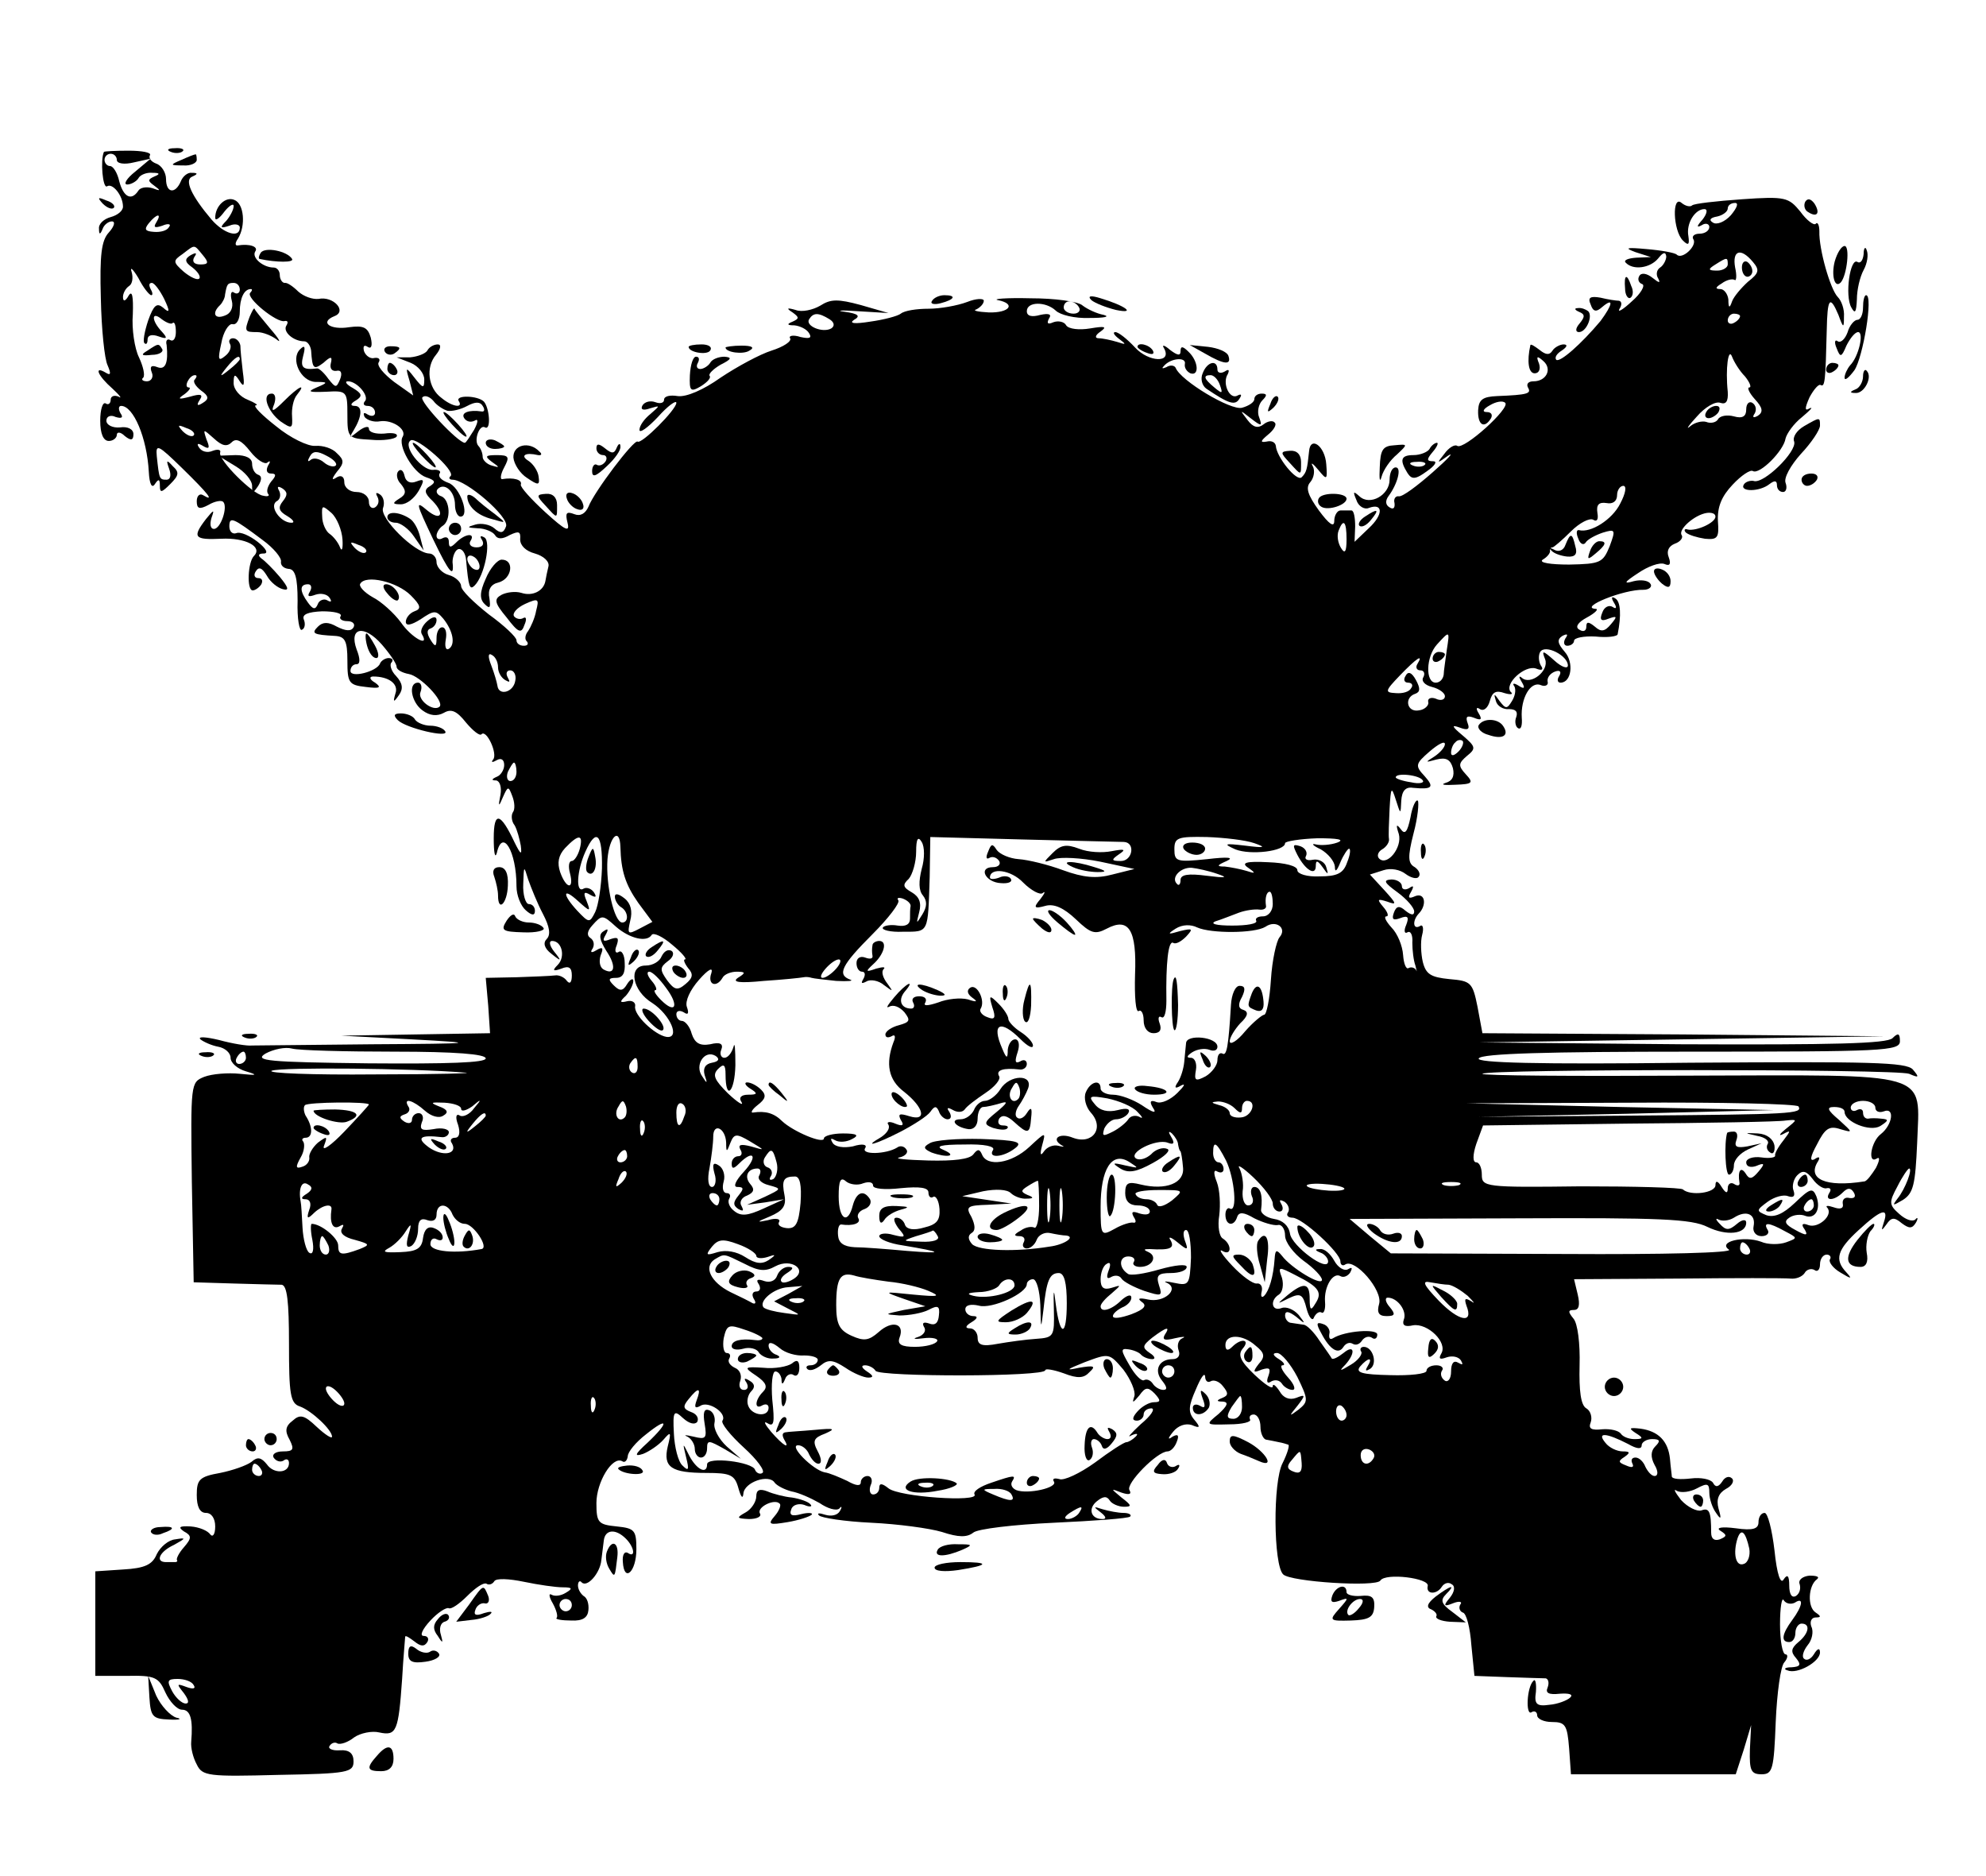 <?xml version="1.0" standalone="no"?>
<!DOCTYPE svg PUBLIC "-//W3C//DTD SVG 20010904//EN"
 "http://www.w3.org/TR/2001/REC-SVG-20010904/DTD/svg10.dtd">
<svg version="1.0" xmlns="http://www.w3.org/2000/svg"
 width="323pt" height="305pt" viewBox="0 0 323 305"
 preserveAspectRatio="xMidYMid meet">
<g transform="translate(0,305) scale(0.1,-0.1)"
fill="#000000" stroke="none">
<path d="M169 2803 c-6 -13 -2 -60 5 -56 9 6 26 -15 26 -33 0 -7 -9 -14 -20
-17 -11 -3 -20 -11 -19 -19 0 -10 2 -10 6 0 2 6 9 12 15 12 6 0 4 -8 -5 -18
-12 -13 -15 -36 -13 -107 1 -50 6 -99 11 -109 6 -14 5 -17 -3 -12 -20 12 -13
-5 11 -26 12 -11 16 -17 10 -13 -7 3 -13 1 -13 -5 0 -6 -4 -9 -8 -6 -5 3 -9
-10 -9 -28 0 -21 5 -33 14 -33 7 0 13 5 13 10 0 5 6 5 13 -2 10 -8 14 -7 14 3
0 8 -9 13 -22 11 -12 -1 -22 4 -22 11 0 7 7 10 15 6 10 -3 13 -1 8 6 -4 7 -3
12 1 12 20 0 42 -52 45 -107 1 -20 5 -28 10 -20 6 9 8 8 8 -3 0 -12 3 -11 17
3 14 14 15 19 4 29 -10 11 -11 10 -6 -4 4 -11 2 -18 -4 -18 -12 0 -12 1 -16
38 -2 21 2 19 41 -19 43 -42 54 -56 34 -44 -5 3 -10 -1 -10 -10 0 -12 4 -14
19 -6 10 6 21 8 24 5 8 -8 -4 -44 -15 -44 -6 0 -7 8 -4 18 5 14 4 14 -9 -2
-23 -30 -19 -34 25 -32 39 2 68 -13 53 -28 -10 -10 -12 -56 -2 -56 4 0 11 5
14 10 3 6 1 10 -5 10 -6 0 -8 5 -4 11 5 8 10 6 18 -7 6 -11 18 -20 26 -22 11
-3 9 3 -5 20 -11 13 -24 26 -30 30 -6 5 -5 8 4 8 8 0 4 8 -10 19 -13 10 -28
17 -35 14 -6 -2 -11 3 -11 11 0 17 6 14 54 -22 18 -13 31 -29 30 -35 -1 -6 4
-11 12 -12 11 0 15 -14 15 -52 -1 -29 3 -50 7 -47 5 2 6 10 3 17 -3 8 7 12 30
13 19 0 33 -3 30 -8 -3 -4 2 -8 11 -8 9 0 13 -5 10 -10 -4 -7 -13 -6 -27 1
-14 8 -23 8 -31 0 -11 -11 -8 -13 28 -15 16 -1 20 -8 20 -40 0 -36 2 -40 30
-43 23 -3 26 -1 15 7 -9 5 -10 10 -3 10 25 0 42 -12 36 -28 -4 -14 -3 -15 6
-2 7 10 6 19 -5 31 -8 8 -11 19 -7 22 3 4 1 7 -5 7 -5 0 -12 -4 -14 -9 -5 -13
-48 -24 -48 -12 0 6 4 11 10 11 6 0 6 9 0 24 -13 36 12 41 41 8 13 -15 24 -31
24 -36 0 -5 9 -10 20 -12 18 -3 58 -44 50 -53 -10 -9 -37 11 -31 24 3 8 1 15
-4 15 -17 0 -11 -32 7 -45 12 -9 24 -10 35 -4 12 7 21 3 36 -16 11 -13 22 -22
25 -19 8 9 27 -32 19 -41 -4 -5 -1 -5 6 -1 7 4 12 1 12 -8 0 -8 -6 -17 -12
-19 -9 -4 -9 -6 -1 -6 6 -1 9 -11 7 -23 -4 -20 -3 -21 4 -4 8 18 9 18 15 2 4
-10 5 -22 1 -27 -3 -5 -2 -15 3 -21 4 -7 8 -22 10 -33 2 -16 0 -15 -10 5 -23
49 -34 52 -34 7 0 -23 2 -34 5 -24 9 41 32 3 32 -54 0 -15 7 -32 15 -39 10 -9
15 -9 15 -1 0 6 -4 11 -10 11 -5 0 -10 15 -9 33 1 30 1 30 8 7 5 -14 15 -39
24 -56 11 -21 13 -34 6 -41 -6 -6 -4 -15 8 -24 16 -13 17 -12 4 4 -7 9 -9 17
-3 17 16 0 22 -26 9 -39 -9 -9 -8 -11 6 -6 12 5 17 2 17 -11 0 -11 -3 -15 -8
-9 -4 6 -13 10 -19 9 -7 -1 -36 -2 -63 -3 l-50 -1 4 -45 3 -45 -121 -2 -121
-2 115 -6 c110 -6 108 -7 -65 -8 -99 -1 -187 -2 -195 -2 -8 -1 -32 3 -54 9
-21 5 -35 6 -30 1 5 -4 18 -10 29 -12 11 -2 20 -10 20 -18 0 -8 11 -18 25 -22
20 -6 19 -7 -10 -4 -19 2 -45 0 -58 -5 -22 -9 -22 -10 -20 -171 l3 -163 65 -2
c36 -1 71 -2 78 -2 9 -1 12 -27 12 -96 0 -82 2 -97 18 -102 19 -7 52 -38 52
-49 0 -4 -11 3 -25 16 -20 19 -27 21 -39 10 -12 -9 -13 -17 -5 -31 8 -16 6
-19 -11 -19 -12 0 -18 -5 -15 -10 4 -6 11 -8 16 -5 5 4 9 2 9 -4 0 -17 -25
-18 -36 -2 -9 11 -15 13 -25 4 -8 -6 -31 -14 -51 -18 -34 -6 -38 -11 -38 -36
0 -19 5 -29 15 -29 9 0 15 -9 15 -22 0 -13 -4 -18 -8 -13 -4 6 -18 12 -32 13
-18 1 -21 -1 -11 -8 13 -7 13 -11 0 -26 -8 -9 -13 -19 -11 -21 1 -1 0 -3 -3
-3 -3 0 -9 0 -15 0 -18 0 -11 17 13 28 20 11 20 12 2 9 -11 -1 -24 -12 -30
-24 -7 -17 -19 -23 -55 -25 l-45 -3 0 -85 0 -85 51 0 c46 1 52 -2 63 -27 7
-15 19 -28 27 -28 14 0 18 -16 15 -52 -1 -10 3 -26 9 -37 9 -19 19 -20 133
-17 113 2 122 4 122 22 0 13 -7 19 -22 18 -13 -1 -20 3 -17 7 3 5 9 7 13 4 5
-2 17 2 27 10 10 7 29 11 41 8 28 -6 31 2 37 87 2 36 5 67 5 69 1 2 7 -2 15
-8 10 -8 16 -9 21 -1 3 5 1 10 -6 10 -7 0 -2 11 11 25 12 13 26 22 30 20 4 -2
17 7 30 20 13 13 26 22 31 20 4 -3 10 -1 13 4 3 5 24 4 48 -1 24 -5 52 -9 63
-9 16 0 17 -2 5 -9 -8 -5 -18 -6 -23 -3 -5 3 -4 -4 2 -14 6 -11 9 -22 6 -24
-2 -2 9 -4 24 -4 19 -1 27 5 28 17 1 10 -2 20 -8 23 -5 4 -9 11 -9 17 0 6 3 9
6 5 9 -9 30 15 32 36 1 9 3 24 4 32 2 18 19 20 36 3 14 -14 16 -32 3 -23 -6 3
-9 -4 -8 -15 2 -34 22 -16 22 21 0 31 -3 34 -32 37 -30 3 -33 6 -33 38 0 34
26 77 42 68 4 -3 8 1 9 8 0 7 13 23 30 36 36 29 38 20 2 -14 -21 -19 -22 -23
-7 -18 10 4 25 14 33 23 12 14 13 13 7 -11 -8 -34 6 -43 63 -43 39 0 46 -3 52
-25 4 -14 7 -18 8 -9 1 19 42 33 51 18 4 -5 16 -11 27 -14 12 -2 32 -11 46
-19 13 -9 27 -13 32 -9 4 5 5 3 1 -4 -4 -7 -14 -9 -24 -6 -9 3 -14 3 -10 -1 3
-4 42 -10 85 -12 43 -2 95 -9 115 -15 27 -9 41 -9 51 -1 7 6 66 13 131 16 65
3 121 7 124 10 3 3 -2 6 -11 6 -8 0 -24 3 -34 6 -15 5 -15 4 -3 -5 9 -7 10
-11 3 -11 -19 0 -24 17 -9 29 10 8 16 9 21 1 3 -5 14 -10 23 -10 13 0 13 2 -4
15 -18 15 -18 15 0 8 12 -4 17 -3 13 4 -7 10 45 63 62 63 5 0 12 7 15 16 4 10
2 13 -7 8 -8 -6 -8 -3 1 8 8 10 20 14 30 11 14 -6 15 -4 4 9 -10 12 -9 22 3
49 8 19 14 28 15 21 0 -7 4 -11 9 -8 5 3 14 0 20 -8 9 -11 9 -15 -1 -19 -10
-4 -10 -6 1 -6 10 -1 7 -7 -7 -20 -22 -18 -22 -18 17 -17 22 0 37 4 34 8 -2 5
1 8 6 8 6 0 11 -9 11 -20 0 -11 5 -21 10 -21 6 -1 15 -3 20 -4 6 -1 12 -3 15
-4 3 0 -1 -14 -9 -30 -16 -30 -15 -166 1 -181 12 -12 151 -21 158 -10 8 13 81
4 77 -9 -3 -14 15 -14 23 -1 4 6 11 8 16 4 6 -3 5 -12 -3 -22 -11 -13 -10 -15
5 -9 10 4 16 3 12 -2 -3 -5 -1 -11 4 -13 6 -1 12 -25 14 -53 l5 -50 53 -2 c30
-1 58 -2 63 -2 4 -1 6 -7 3 -15 -4 -9 2 -12 20 -10 15 1 22 -1 17 -6 -5 -5
-21 -11 -34 -12 -21 -3 -25 1 -22 21 1 14 -1 22 -4 18 -11 -10 -13 -58 -3 -51
5 3 9 0 9 -5 0 -6 11 -11 24 -11 22 0 25 -5 28 -43 l3 -42 134 0 134 0 13 40
12 40 -2 -40 c-1 -34 2 -40 19 -40 18 0 20 8 23 85 2 47 8 91 14 97 6 7 6 13
2 13 -5 0 -9 22 -9 49 0 27 3 45 6 39 4 -6 12 -7 18 -4 15 10 13 -5 -4 -28
-17 -23 -19 -36 -5 -36 6 0 10 7 10 15 0 8 5 15 10 15 15 0 12 -16 -5 -30 -12
-10 -13 -16 -4 -26 9 -11 7 -14 -7 -15 -11 0 -14 -3 -7 -5 16 -7 53 14 53 29
0 8 -4 7 -10 -3 -5 -8 -12 -11 -16 -7 -4 3 -1 13 6 22 7 8 10 22 6 30 -3 8 0
15 7 15 9 0 9 2 0 8 -14 9 -12 44 2 54 5 4 0 6 -12 6 -11 -1 -19 -7 -16 -14 2
-7 0 -15 -6 -19 -7 -4 -11 3 -11 17 0 16 -3 19 -9 10 -5 -9 -11 8 -15 47 -4
34 -11 61 -16 61 -6 0 -10 -7 -10 -15 0 -11 -9 -14 -37 -10 -23 3 -33 1 -25
-4 11 -7 11 -9 -1 -14 -9 -3 -14 1 -14 11 0 34 -3 41 -16 36 -7 -2 -22 5 -33
17 -10 13 -13 19 -7 15 7 -4 22 -2 33 4 17 9 20 8 20 -7 0 -10 5 -25 11 -33 8
-12 9 -10 4 7 -4 15 0 25 12 32 10 5 14 13 10 17 -5 5 -12 2 -16 -5 -6 -9 -11
-10 -15 -2 -4 6 -20 9 -36 7 -17 -2 -30 -1 -31 3 0 3 -2 16 -3 29 -3 29 -19
45 -48 49 -18 2 -20 1 -8 -7 13 -8 13 -10 -2 -10 -9 0 -19 4 -22 9 -4 5 -17 8
-30 7 -18 -2 -23 1 -19 11 3 8 0 19 -7 23 -9 5 -12 28 -11 70 1 35 -3 68 -10
76 -9 11 -9 14 1 14 8 0 10 8 6 25 l-6 25 167 1 c93 1 175 1 185 0 9 -1 19 3
23 9 3 6 11 8 16 5 5 -4 9 1 9 9 0 9 5 16 11 16 5 0 8 -4 5 -8 -2 -4 5 -14 17
-21 18 -11 20 -11 10 0 -20 21 -15 37 20 69 37 34 49 37 41 13 -5 -15 -4 -15
4 -4 8 12 13 12 25 2 12 -9 17 -9 23 1 4 7 3 10 -1 5 -5 -4 -16 0 -26 9 -17
15 -17 19 -3 45 8 16 17 29 19 29 6 0 -6 -33 -19 -49 -9 -12 -8 -12 9 -2 17
11 20 25 23 92 4 119 30 111 -374 110 -186 -1 -336 0 -333 3 8 8 673 8 694 0
16 -7 17 -6 6 7 -11 12 -69 13 -363 11 -249 -3 -348 0 -343 7 4 8 113 11 346
11 312 0 339 1 339 17 0 13 -3 14 -12 5 -9 -9 -96 -11 -342 -10 l-331 3 330 5
330 5 -327 3 -327 2 -8 43 c-8 40 -11 42 -46 45 -30 3 -38 8 -43 28 -3 13 -4
33 -1 44 3 11 1 18 -4 14 -11 -6 -12 9 -2 20 14 14 11 35 -5 29 -11 -5 -13 -3
-7 7 5 9 4 11 -3 6 -7 -4 -12 -2 -12 3 0 6 -8 11 -17 11 -14 -1 -12 -5 10 -21
15 -11 27 -25 27 -31 0 -7 -5 -6 -14 1 -10 9 -15 8 -19 -3 -4 -11 -1 -13 10
-9 13 5 15 2 10 -11 -4 -9 -3 -15 2 -12 5 3 9 -4 8 -17 0 -12 2 -29 5 -37 2
-8 3 -12 1 -7 -3 4 -8 5 -12 3 -4 -3 -8 7 -9 21 -1 15 -9 35 -19 45 -9 10 -13
18 -8 18 4 0 2 7 -5 15 -11 13 -10 14 6 9 16 -6 16 -4 -4 18 l-24 26 22 7 c12
4 27 1 36 -6 8 -6 18 -9 21 -5 4 4 1 11 -6 16 -11 6 -12 16 -2 55 7 26 9 50 7
53 -3 3 -9 -9 -12 -27 -5 -24 -9 -29 -16 -19 -7 9 -8 7 -3 -8 6 -22 -19 -53
-32 -40 -4 4 -2 11 5 15 7 4 12 12 11 17 -1 5 0 27 1 49 2 35 3 37 10 15 8
-25 8 -25 9 -2 1 16 7 23 19 21 32 -3 35 1 19 19 -16 17 -15 20 8 40 14 12 25
18 25 12 0 -5 -8 -14 -17 -20 -16 -10 -15 -10 3 -5 16 4 23 0 27 -14 3 -13 -1
-21 -12 -24 -9 -3 -2 -4 16 -3 28 1 30 3 17 17 -13 14 -12 18 2 30 15 12 14
15 -7 33 -18 15 -19 18 -5 13 13 -5 17 -3 13 7 -4 11 -1 13 10 9 12 -5 14 -3
8 7 -5 8 -4 11 2 7 6 -4 13 2 16 13 4 15 10 18 24 13 10 -3 15 -2 10 2 -11 13
23 44 41 38 10 -4 13 -2 8 5 -4 7 -4 17 -1 22 8 13 45 -6 45 -22 0 -6 -10 -3
-22 8 -19 17 -21 17 -15 2 7 -19 -24 -43 -38 -30 -5 4 -5 1 0 -7 6 -10 4 -12
-5 -6 -8 5 -11 4 -7 -1 3 -6 1 -16 -4 -24 -8 -13 -10 -13 -20 0 -9 13 -10 13
-6 0 2 -8 12 -14 21 -13 11 0 15 -4 12 -13 -3 -7 -1 -16 3 -18 5 -3 7 5 6 17
-2 31 14 60 31 53 7 -3 13 0 11 6 -1 6 4 13 12 16 8 3 11 0 7 -7 -4 -6 -3 -11
2 -11 18 0 22 33 7 50 -12 14 -13 20 -4 26 8 4 10 3 5 -4 -4 -7 -2 -12 3 -12
6 0 11 4 11 8 0 5 16 8 35 7 19 -2 36 0 36 4 6 30 5 53 -4 58 -6 4 -7 1 -2 -7
5 -8 4 -11 -2 -7 -6 4 -14 0 -17 -9 -5 -12 -2 -15 10 -10 14 5 15 4 4 -9 -10
-12 -16 -13 -26 -4 -11 9 -14 8 -14 0 0 -7 -5 -9 -11 -5 -8 4 -3 12 12 20 13
7 20 14 14 14 -28 2 46 32 78 31 9 0 15 5 11 10 -3 5 -15 7 -27 4 -17 -5 -16
-2 7 13 16 11 35 18 43 15 9 -4 11 0 7 11 -4 10 0 18 10 22 9 3 14 10 11 14
-6 9 21 33 41 36 8 1 14 -1 14 -6 0 -10 -31 -24 -45 -21 -5 2 -7 -1 -3 -5 5
-4 18 -8 31 -10 21 -2 23 2 21 29 -1 23 6 40 24 59 14 15 29 25 33 22 11 -6
50 33 53 53 2 8 13 24 27 35 13 11 19 17 12 14 -8 -5 -8 0 0 18 7 13 15 22 18
20 7 -4 8 6 10 89 1 52 5 58 19 25 8 -22 9 -22 9 -3 1 12 -4 26 -10 32 -12 12
-31 78 -30 107 0 10 -3 16 -6 12 -3 -3 -15 6 -25 20 -19 23 -24 25 -95 20 -42
-3 -78 -7 -81 -10 -3 -3 -11 -1 -17 4 -16 14 -14 -45 2 -61 9 -9 11 -7 9 7 -4
21 11 44 26 44 6 0 4 -8 -3 -17 -10 -11 -10 -14 -1 -9 6 4 12 2 12 -3 0 -6 -7
-11 -16 -11 -8 0 -13 -4 -10 -9 7 -10 -18 -34 -27 -25 -3 3 -25 7 -49 9 -33 3
-37 2 -18 -5 l25 -8 -24 -1 c-13 -1 -21 -4 -17 -8 12 -13 40 -9 53 7 8 10 12
11 13 3 0 -6 -5 -15 -10 -18 -6 -4 -7 -12 -3 -18 4 -8 1 -7 -9 1 -10 8 -19 9
-22 3 -3 -5 -1 -11 5 -13 5 -2 -2 -15 -17 -28 -15 -14 -24 -19 -20 -12 4 6 4
12 -1 13 -4 0 -18 2 -30 5 -17 3 -21 0 -16 -11 4 -12 9 -13 19 -4 19 16 17 4
-3 -23 -31 -37 -66 -68 -72 -63 -3 4 1 10 9 15 9 6 10 10 3 10 -6 0 -15 -5
-18 -10 -5 -8 -11 -7 -21 1 -8 6 -14 10 -15 8 -6 -27 -3 -46 7 -46 7 0 10 7 7
16 -5 12 -3 13 7 4 15 -13 5 -33 -16 -33 -8 0 -12 -4 -9 -10 6 -10 0 -12 -50
-14 -24 -1 -30 -6 -31 -23 -1 -24 10 -31 21 -13 3 6 0 10 -7 10 -8 0 -6 5 5
11 10 6 21 8 25 4 9 -8 -67 -77 -78 -70 -4 3 -14 -3 -21 -13 -13 -16 -12 -16
6 -3 11 7 0 -5 -25 -27 -25 -22 -49 -40 -55 -39 -5 1 -9 -4 -7 -11 1 -8 -2
-11 -8 -7 -7 4 -7 11 -2 18 15 20 22 47 12 47 -6 0 -10 -9 -10 -20 0 -25 -32
-43 -49 -27 -10 9 -11 8 -5 -6 3 -10 13 -16 20 -13 24 9 24 -11 0 -33 l-23
-22 1 25 c0 14 -2 26 -6 26 -5 0 -12 0 -18 0 -5 0 -10 -8 -10 -17 0 -11 -8 -6
-25 17 -18 25 -22 37 -14 46 6 7 8 19 4 26 -4 7 0 5 9 -6 14 -17 15 -17 13 9
-2 30 -26 47 -28 21 -3 -29 -4 -34 -12 -42 -8 -8 -41 33 -42 51 -1 6 -7 9 -15
7 -11 -2 -10 1 2 11 10 8 15 17 11 20 -3 4 -12 2 -18 -3 -9 -7 -17 -5 -26 7
-13 17 -13 17 5 3 18 -14 19 -13 14 1 -4 9 -1 22 5 28 8 8 8 11 -1 11 -7 0
-12 -4 -12 -9 0 -5 -9 -11 -20 -14 -18 -5 -100 44 -108 65 -2 4 -9 5 -15 1 -7
-3 -8 -2 -4 2 11 13 37 15 34 3 -1 -6 3 -12 9 -15 15 -5 13 20 -3 35 -9 9 -13
10 -13 1 0 -8 -5 -7 -17 2 -9 8 -14 9 -10 3 14 -25 -25 -23 -47 1 -13 14 -27
25 -32 25 -5 0 -2 -5 6 -11 12 -9 12 -10 -3 -5 -10 3 -24 6 -30 6 -7 0 -6 5 3
11 11 8 7 9 -17 5 -18 -3 -35 -1 -39 5 -3 6 -13 8 -21 5 -9 -4 -11 -2 -7 6 5
7 0 9 -14 6 -14 -4 -22 -2 -22 6 0 16 31 16 47 1 7 -7 31 -13 55 -12 24 0 34
2 23 5 -11 2 -26 9 -34 15 -7 7 -46 12 -85 12 -39 1 -63 -1 -53 -3 30 -6 19
-21 -15 -20 -18 1 -27 3 -20 5 6 3 12 9 12 14 0 4 -12 4 -27 -2 -16 -6 -44
-11 -63 -11 -19 0 -39 -3 -45 -8 -5 -4 -28 -10 -50 -13 -25 -4 -35 -3 -26 3
11 6 7 10 -15 13 -16 2 -6 3 21 1 l50 -3 -45 13 c-37 10 -49 10 -66 -1 -12 -7
-30 -11 -40 -7 -14 4 -16 3 -5 -4 11 -8 11 -10 0 -15 -10 -4 -9 -6 3 -6 9 -1
20 -6 24 -13 5 -8 0 -9 -14 -6 -12 4 -20 2 -17 -2 3 -5 -11 -14 -30 -20 -19
-6 -56 -26 -83 -44 -28 -20 -56 -32 -70 -30 -12 2 -22 0 -22 -6 0 -5 -6 -7
-14 -4 -8 3 -17 1 -21 -5 -4 -7 1 -9 12 -5 17 5 17 5 1 -9 -10 -8 -18 -19 -18
-26 0 -6 13 3 30 21 16 18 30 28 30 23 0 -11 -57 -68 -63 -63 -6 4 -71 -82
-80 -106 -5 -11 -13 -16 -23 -12 -13 5 -15 2 -11 -14 4 -16 -3 -13 -36 17 -23
21 -41 41 -40 45 3 8 -12 12 -30 9 -4 -1 -3 8 3 19 9 17 8 20 -12 20 -19 0
-20 -2 -8 -11 13 -9 13 -10 0 -6 -8 2 -15 9 -15 14 0 6 -3 14 -7 18 -8 9 2 36
11 30 10 -5 7 32 -2 42 -10 10 -47 11 -41 1 8 -12 -10 -10 -28 5 -22 16 -26
50 -9 70 8 10 9 17 3 17 -6 0 -14 -4 -17 -10 -3 -5 -16 -10 -28 -11 l-22 0 23
-9 c12 -5 22 -17 22 -27 0 -15 -2 -15 -16 3 -14 18 -15 18 -8 -5 l6 -24 -31
22 c-17 13 -29 27 -25 32 3 5 0 8 -7 7 -6 -2 -14 3 -17 11 -2 8 0 11 6 7 6 -4
8 2 5 15 -5 17 -12 20 -35 17 -31 -5 -49 8 -24 18 21 8 -2 33 -26 28 -10 -1
-24 4 -33 12 -8 8 -18 15 -22 14 -4 0 -8 6 -8 13 0 6 -4 12 -10 12 -17 0 -36
16 -30 26 6 8 -9 13 -28 10 -5 -1 -5 4 0 11 13 21 10 57 -6 63 -14 6 -31 -10
-31 -29 0 -6 7 -1 15 10 8 10 15 14 15 9 0 -6 -6 -17 -12 -24 -11 -11 -10 -13
5 -8 9 4 17 2 17 -3 0 -18 -26 -10 -46 13 -33 39 -45 65 -31 70 9 4 9 6 -1 6
-7 1 -15 -6 -18 -14 -9 -21 -24 -19 -24 4 0 10 -7 22 -16 25 -8 3 -13 9 -10
14 2 4 -13 7 -35 7 -21 0 -40 -1 -40 -2z m21 -13 c0 -6 12 -8 28 -4 l27 6 -25
-21 c-14 -11 -20 -21 -13 -21 6 0 15 5 18 10 3 6 14 10 23 9 12 0 13 -2 3 -6
-11 -5 -11 -7 0 -15 11 -8 10 -9 -3 -4 -10 3 -20 1 -23 -4 -11 -17 -24 -11
-31 15 -3 14 -10 25 -15 25 -5 0 -9 5 -9 10 0 6 5 10 10 10 6 0 10 -5 10 -10z
m2625 -90 c-10 -11 -23 -16 -29 -12 -7 4 -5 8 7 10 9 2 17 8 17 13 0 5 5 9 12
9 6 0 3 -8 -7 -20z m-2561 -12 c-5 -8 -2 -9 10 -5 9 4 15 3 11 -2 -3 -6 -14
-9 -25 -8 -14 1 -16 4 -8 14 13 16 22 17 12 1z m76 -53 c10 -12 9 -15 -4 -15
-11 0 -14 5 -10 12 5 7 3 8 -6 3 -10 -6 -10 -11 3 -20 9 -7 14 -15 11 -18 -3
-3 -14 2 -25 11 -18 16 -18 18 -2 29 21 16 18 16 33 -2z m2521 -11 c11 -13 10
-18 -8 -32 -11 -10 -23 -24 -26 -32 -4 -12 -6 -11 -6 3 -1 9 -7 17 -13 17 -9
0 -8 3 2 9 8 6 17 8 21 6 3 -3 4 7 1 20 -5 28 9 33 29 9z m-41 -4 c0 -5 -8
-10 -17 -10 -15 0 -16 2 -3 10 19 12 20 12 20 0z m-2564 -50 c3 0 2 5 -1 10
-3 6 -3 10 2 10 4 0 13 -12 20 -26 10 -21 9 -24 -2 -14 -10 8 -15 4 -24 -21
-6 -18 -9 -35 -6 -37 3 -3 5 0 5 6 0 7 7 9 18 5 14 -5 15 -3 5 8 -17 18 -17
34 0 20 8 -6 16 -9 18 -6 3 2 5 -4 5 -15 0 -10 -4 -16 -9 -13 -5 3 -8 -1 -6
-8 3 -29 -2 -41 -15 -36 -10 4 -13 1 -9 -9 3 -7 -1 -14 -8 -14 -7 0 -10 3 -6
6 3 4 0 18 -7 33 -7 14 -12 46 -10 70 1 29 -1 40 -7 30 -5 -9 -9 -10 -9 -2 0
6 4 14 10 18 5 3 7 13 4 23 -3 9 2 5 11 -10 8 -16 18 -28 21 -28z m144 9 c0
-5 -4 -8 -9 -5 -5 4 -7 -2 -4 -13 3 -11 -2 -21 -11 -24 -17 -7 -22 4 -8 17 4
4 8 12 8 17 3 17 4 19 14 19 6 0 10 -5 10 -11z m17 -5 c-8 -8 44 -50 56 -46 5
1 6 -2 3 -7 -7 -10 11 -26 29 -26 5 0 10 -7 11 -15 2 -30 4 -32 20 -20 12 11
15 11 12 -1 -2 -8 2 -13 9 -12 8 2 10 -4 6 -14 -6 -14 -7 -14 -19 1 -7 10 -15
17 -18 17 -23 -3 -28 1 -23 20 4 15 3 19 -5 11 -16 -16 1 -52 25 -53 21 0 21
-1 2 -9 -16 -7 -13 -8 15 -7 34 2 35 1 35 -37 0 -38 1 -39 38 -41 20 -2 39 1
42 5 3 5 -6 7 -20 5 -14 -1 -25 2 -25 8 0 5 -8 3 -17 -4 -15 -12 -16 -12 -8 1
14 23 15 40 2 40 -8 0 -7 4 2 9 11 7 10 11 -5 20 -11 6 -14 11 -8 11 15 0 36
-25 27 -33 -3 -4 -1 -7 5 -7 7 0 12 -5 12 -11 0 -5 -5 -7 -12 -3 -6 4 -8 3 -5
-4 4 -5 15 -9 25 -7 20 3 44 -13 37 -25 -9 -14 17 -59 38 -66 15 -5 16 -8 7
-14 -11 -6 -10 -12 4 -25 20 -21 13 -33 -9 -15 -20 17 -19 13 10 -48 26 -54
34 -63 31 -36 0 9 4 19 9 21 6 2 12 -6 13 -17 4 -45 6 -50 14 -42 16 16 27 71
16 78 -7 4 -8 2 -4 -4 4 -7 1 -12 -9 -12 -9 0 -13 5 -10 10 9 14 -8 13 -23 -2
-9 -9 -12 -9 -12 1 0 7 -4 9 -10 6 -5 -3 -10 -2 -10 4 0 5 5 13 10 16 14 9 12
42 -2 48 -7 2 -10 8 -6 12 11 11 28 -4 28 -26 0 -10 4 -19 9 -19 16 0 -1 49
-20 55 -11 4 -17 10 -14 15 3 4 -2 7 -11 6 -18 -1 -50 39 -36 48 10 6 73 -49
65 -58 -4 -3 -2 -6 3 -6 22 0 93 -61 87 -76 -4 -11 -9 -12 -19 -3 -7 6 -21 9
-31 6 -14 -4 -14 -5 4 -6 12 0 25 -6 28 -11 4 -7 12 -7 24 0 15 7 18 6 17 -7
0 -10 9 -19 24 -23 14 -4 24 -13 22 -21 -2 -8 -4 -18 -5 -24 -3 -16 -21 -25
-39 -19 -10 3 -24 1 -32 -3 -13 -7 -12 -13 8 -37 19 -25 24 -27 29 -12 4 9 3
14 -2 11 -5 -3 -12 -1 -15 3 -3 5 5 14 18 20 22 10 23 8 18 -11 -2 -12 -9 -27
-13 -33 -5 -6 -6 -14 -2 -17 3 -4 1 -7 -5 -7 -7 0 -12 4 -12 9 0 5 -20 24 -45
42 -24 19 -45 39 -45 46 0 6 -9 15 -20 18 -11 3 -20 13 -20 21 0 8 -6 14 -12
14 -24 1 -81 58 -75 74 3 8 1 18 -5 22 -6 4 -8 3 -4 -4 3 -6 2 -13 -4 -17 -5
-3 -10 1 -10 9 0 9 -9 16 -20 16 -11 0 -20 7 -20 16 0 9 -5 12 -12 8 -9 -6 -9
-3 0 9 12 14 12 19 0 30 -7 8 -23 13 -35 12 -12 -1 -41 13 -64 32 -23 18 -38
33 -33 34 5 0 -1 4 -13 9 -13 5 -23 17 -23 27 0 15 2 16 10 3 7 -11 8 -6 5 15
-2 17 -4 36 -4 43 -1 6 -6 12 -12 12 -5 0 -8 -4 -5 -9 3 -5 0 -14 -8 -20 -11
-9 -12 -6 -6 21 3 18 12 32 18 31 7 -2 12 8 12 20 0 22 7 37 18 37 3 0 2 -3
-1 -6z m1348 -24 c3 -5 -1 -10 -9 -10 -9 0 -16 5 -16 10 0 6 4 10 9 10 6 0 13
-4 16 -10z m-406 -19 c8 -5 9 -11 3 -15 -14 -8 -43 4 -36 15 7 11 15 11 33 0z
m1481 5 c0 -3 -4 -8 -10 -11 -5 -3 -10 -1 -10 4 0 6 5 11 10 11 6 0 10 -2 10
-4z m8 -98 c8 -10 11 -18 7 -18 -4 0 0 -9 9 -19 13 -14 14 -21 5 -27 -7 -4
-10 -3 -5 4 3 6 2 13 -4 17 -5 3 -10 -1 -10 -11 0 -11 -6 -15 -20 -11 -11 3
-23 1 -26 -5 -3 -5 -12 -7 -19 -4 -7 2 -19 -1 -26 -7 -8 -7 -3 1 11 16 13 15
30 25 38 22 9 -3 13 2 12 18 -4 38 1 73 7 57 3 -8 12 -23 21 -32z m-2448 28
c0 -2 -8 -10 -17 -17 -16 -13 -17 -12 -4 4 13 16 21 21 21 13z m-73 -33 c-4
-3 1 -11 10 -18 13 -9 13 -14 3 -20 -9 -6 -11 -4 -5 5 6 9 1 10 -16 5 -19 -5
-21 -4 -9 4 8 6 11 11 7 11 -9 0 1 20 10 20 4 0 3 -3 0 -7z m411 -51 c7 -1 21
2 32 8 13 7 21 7 25 0 4 -6 3 -10 -2 -9 -20 3 -34 -2 -28 -11 4 -6 11 -7 17
-4 6 4 6 -2 -1 -15 -7 -11 -13 -21 -15 -21 -11 0 -75 68 -69 74 4 4 12 1 18
-6 5 -7 16 -14 23 -16z m-413 -40 c-3 -3 -11 0 -18 7 -9 10 -8 11 6 5 10 -3
15 -9 12 -12z m62 -11 c7 7 16 3 30 -15 11 -14 24 -22 28 -18 5 4 5 1 1 -5 -4
-8 -2 -13 5 -13 8 0 9 -3 0 -13 -6 -8 -8 -16 -5 -20 3 -3 0 -5 -8 -3 -17 2
-73 58 -70 70 2 5 -4 6 -12 3 -9 -4 -18 -1 -22 5 -5 7 -2 8 6 3 10 -6 12 -4 6
10 -6 18 -6 18 12 2 13 -12 21 -14 29 -6z m169 -38 c-3 -3 -12 -1 -19 5 -8 7
-18 8 -22 4 -5 -4 -5 -1 -1 6 5 9 12 9 27 1 12 -6 18 -13 15 -16z m-86 -58
c-8 -10 -7 -16 7 -24 10 -6 13 -11 7 -11 -18 0 -37 27 -24 35 6 3 7 11 4 17
-4 7 -2 8 5 4 9 -6 9 -11 1 -21z m2175 -4 c-13 -26 -48 -48 -67 -43 -4 1 -5
-5 -1 -14 3 -9 9 -11 12 -6 3 5 16 12 28 16 20 6 21 5 11 -22 -11 -27 -15 -29
-66 -30 -30 0 -50 3 -43 8 7 4 12 10 12 14 -1 3 1 6 4 6 2 0 16 12 30 26 14
14 30 22 36 19 6 -4 9 0 7 11 -2 13 2 18 15 16 10 -2 17 3 17 13 0 8 5 15 10
15 6 0 4 -12 -5 -29z m-2078 -58 c1 -15 -1 -21 -4 -13 -3 8 -11 18 -17 22 -6
4 -12 17 -12 28 -1 19 0 19 15 6 9 -8 17 -28 18 -43z m1633 0 c0 -21 -3 -24
-9 -14 -5 8 -7 20 -4 28 8 21 13 15 13 -14z m-1595 -21 c-3 -3 -11 0 -18 7 -9
10 -8 11 6 5 10 -3 15 -9 12 -12z m185 -23 c0 -6 -4 -7 -10 -4 -5 3 -10 11
-10 16 0 6 5 7 10 4 6 -3 10 -11 10 -16z m-112 -47 c16 -16 18 -22 6 -26 -8
-3 -14 -11 -14 -17 0 -7 8 -6 24 4 22 15 25 15 37 1 16 -20 20 -42 9 -49 -5
-3 -7 4 -5 15 2 11 0 20 -6 20 -5 0 -9 -8 -9 -17 0 -15 -2 -16 -10 -3 -6 10
-6 16 0 18 6 2 10 8 10 14 0 6 -6 6 -15 -2 -8 -7 -12 -16 -9 -21 14 -23 -17
-6 -34 19 -11 15 -32 34 -46 41 -14 8 -23 18 -20 22 9 15 60 3 82 -19z m-164
6 c-5 -8 -2 -9 9 -5 9 3 19 1 23 -5 4 -6 3 -8 -4 -4 -5 3 -13 0 -15 -6 -4 -10
-8 -9 -16 2 -14 19 -14 30 0 30 5 0 7 -5 3 -12z m1849 -95 c-2 -16 -5 -34 -5
-40 -1 -7 -6 -13 -13 -13 -17 0 -16 42 2 62 21 23 21 23 16 -9z m-1543 -28 c0
-8 5 -17 12 -21 7 -4 8 -3 4 4 -4 7 -2 12 4 12 6 0 10 -8 8 -17 -3 -19 -27
-25 -29 -8 -1 6 -5 20 -10 33 -6 15 -5 21 1 17 6 -3 10 -12 10 -20z m1495 5
c-3 -5 -1 -10 5 -10 6 0 8 -5 5 -11 -4 -6 2 -13 14 -16 12 -3 21 -10 21 -15 0
-6 -7 -8 -15 -4 -8 3 -14 0 -12 -6 1 -5 -6 -12 -15 -13 -20 -4 -25 21 -6 27 8
3 8 9 1 22 -7 13 -13 15 -17 7 -4 -6 -2 -11 4 -11 6 0 9 -4 5 -9 -3 -6 -14 -9
-25 -8 -18 1 -18 3 7 29 27 28 39 36 28 18z m67 -142 c-7 -7 -12 -8 -12 -2 0
6 3 14 7 17 3 4 9 5 12 2 2 -3 -1 -11 -7 -17z m-1532 -33 c0 -8 -4 -15 -10
-15 -5 0 -7 7 -4 15 4 8 8 15 10 15 2 0 4 -7 4 -15z m1474 -14 c3 -4 -6 -6
-19 -3 -14 2 -25 6 -25 8 0 8 39 4 44 -5z m-1371 -111 c-3 -11 -9 -20 -13 -20
-5 0 -6 -9 -3 -20 7 -27 -6 -26 -16 2 -5 15 -3 27 8 39 22 23 30 23 24 -1z
m36 -32 c-1 -29 -6 -61 -11 -71 -9 -18 -10 -18 -29 2 -25 27 -24 39 1 16 20
-18 21 -18 14 0 -6 14 -4 16 6 10 9 -5 11 -4 6 4 -4 6 -12 9 -17 6 -13 -8 -11
29 3 60 18 40 28 29 27 -27z m30 35 c1 -39 8 -61 29 -91 l23 -31 -21 -11 c-19
-10 -20 -9 -15 13 4 15 1 28 -9 36 -10 8 -16 9 -16 3 0 -6 5 -14 10 -17 12 -7
13 -25 2 -25 -13 0 -27 61 -24 103 3 37 20 53 21 20z m490 -36 c-5 -20 -5 -35
2 -43 7 -9 7 -18 -1 -31 -10 -16 -10 -16 -5 4 4 15 0 25 -12 32 -14 8 -16 12
-5 22 6 7 12 27 12 44 0 21 3 26 9 16 5 -8 5 -27 0 -44z m329 44 c19 -1 14
-31 -5 -31 -16 0 -16 2 -3 11 12 8 9 9 -12 5 -15 -3 -38 -2 -53 4 -21 8 -30 6
-43 -7 -16 -16 -16 -16 2 -10 11 4 45 2 75 -4 l56 -12 -36 -9 c-26 -7 -47 -5
-80 7 -24 9 -57 17 -72 18 -15 1 -31 8 -36 15 -7 11 -9 10 -14 -3 -4 -9 -3
-13 2 -10 5 3 12 1 16 -5 3 -5 -1 -10 -10 -10 -25 0 -12 -25 13 -26 12 -1 19
2 16 7 -2 4 -11 6 -19 2 -8 -3 -15 -3 -15 0 0 17 34 13 54 -8 13 -13 28 -21
32 -17 5 4 3 -1 -4 -10 -12 -14 -10 -16 8 -11 14 4 30 -3 50 -22 24 -23 31
-25 50 -15 36 19 49 -2 46 -75 -1 -35 1 -62 6 -59 4 3 8 -4 8 -15 0 -13 7 -21
16 -21 10 0 14 5 10 16 -3 8 -2 13 3 10 5 -3 8 9 8 27 -1 61 3 98 11 94 4 -3
13 2 21 10 12 13 11 14 -10 9 -20 -6 -21 -5 -7 4 11 7 25 7 35 2 22 -10 93
-10 111 1 17 12 36 -2 23 -17 -5 -6 -12 -37 -14 -69 -2 -31 -7 -57 -11 -57 -3
0 -18 -12 -31 -27 -13 -16 -25 -23 -25 -16 0 6 8 19 17 29 13 12 14 19 5 22
-8 2 -9 9 -2 21 6 13 5 18 -4 18 -7 0 -13 -14 -14 -31 -4 -68 -7 -84 -14 -79
-5 2 -8 -3 -8 -11 0 -8 -9 -20 -19 -26 -17 -9 -19 -7 -16 10 2 11 -2 20 -8 20
-8 0 -7 3 2 9 8 5 20 7 28 4 7 -3 13 -1 13 5 0 16 -50 21 -51 6 -1 -8 -2 -22
-3 -31 -1 -10 -5 -24 -10 -32 -7 -10 -5 -12 5 -6 8 4 5 -1 -6 -12 -11 -11 -26
-18 -34 -15 -10 4 -12 1 -6 -9 7 -10 1 -9 -18 4 -14 9 -35 17 -47 17 -11 0
-20 5 -20 10 0 16 -17 11 -24 -6 -4 -9 0 -24 8 -33 23 -25 3 -53 -29 -41 -22
9 -37 -2 -17 -13 4 -2 1 -2 -7 0 -8 2 -18 -2 -23 -9 -6 -9 -7 -5 -3 10 6 22 6
22 -21 -3 -29 -27 -69 -33 -77 -12 -4 9 -7 9 -14 0 -6 -8 -32 -11 -73 -10 -36
1 -57 3 -47 5 9 2 15 8 11 13 -3 5 -10 7 -15 3 -18 -11 -59 -12 -52 -1 4 6 -4
8 -20 3 -15 -3 -29 -1 -33 6 -4 7 -3 8 4 4 7 -4 19 -3 28 2 12 6 8 9 -15 9
-17 0 -31 -4 -31 -8 0 -10 -50 11 -68 28 -13 13 -27 17 -47 14 -5 -1 -2 5 7
12 13 10 15 16 6 25 -7 7 -17 12 -23 12 -5 0 -3 -5 5 -10 13 -8 12 -10 -3 -10
-12 0 -16 -5 -11 -12 4 -7 -6 -1 -22 14 -22 22 -26 30 -16 40 9 9 12 7 12 -9
0 -44 15 -29 16 15 0 26 -1 39 -3 30 -3 -10 -9 -18 -15 -18 -5 0 -8 6 -5 13 4
10 -2 13 -18 9 -17 -3 -25 2 -30 17 -3 12 -11 21 -16 21 -5 0 -9 5 -9 11 0 5
5 7 12 3 7 -5 9 -2 5 9 -3 9 5 27 20 44 15 17 23 21 20 11 -7 -19 8 -25 18 -8
3 6 14 10 23 10 15 0 15 -2 2 -10 -10 -7 2 -9 42 -5 31 2 60 5 65 6 4 1 10 0
13 -1 3 -1 21 -3 40 -5 19 -1 29 0 23 2 -22 8 -15 23 36 74 26 26 45 51 42 55
-3 4 0 5 7 3 8 -3 13 -8 13 -12 -1 -4 -1 -13 -1 -21 0 -9 -7 -13 -20 -11 -11
2 -22 0 -24 -3 -3 -4 12 -8 33 -7 42 0 40 -3 43 89 l1 65 151 -4 c83 -2 157
-4 164 -4z m212 -2 c20 -7 17 -8 -15 -4 -34 4 -36 3 -16 -6 25 -10 81 -3 81
10 0 3 24 7 53 8 32 0 45 -2 32 -7 -11 -4 -27 -5 -35 -3 -8 2 -5 -2 8 -8 12
-7 22 -19 23 -28 0 -10 3 -8 9 7 5 12 12 22 14 22 3 0 2 -10 -3 -22 -6 -18
-16 -23 -45 -23 -20 -1 -36 4 -36 10 0 7 -20 12 -47 13 -37 2 -45 -1 -33 -9
13 -9 12 -10 -3 -5 -10 3 -26 6 -35 7 -14 0 -13 2 3 9 13 6 2 7 -32 3 -49 -5
-53 -4 -53 16 0 19 5 21 53 20 28 -1 63 -5 77 -10z m-60 -50 c18 -6 14 -7 -17
-3 -31 4 -43 2 -43 -7 0 -7 -3 -10 -6 -6 -10 10 6 27 24 26 9 -1 28 -5 42 -10z
m90 -49 c0 -11 -7 -20 -16 -20 -8 0 -13 -3 -11 -7 3 -5 -15 -8 -39 -8 -26 0
-37 3 -27 7 10 3 27 10 38 14 11 4 26 6 33 5 7 -1 12 2 11 6 -2 13 1 23 6 23
3 0 5 -9 5 -20z m-1068 -37 c22 -19 50 -26 58 -13 3 4 18 -3 33 -16 16 -13 25
-24 21 -24 -3 0 -1 -6 5 -14 9 -10 8 -16 -4 -26 -13 -11 -18 -10 -30 6 -12 17
-12 21 1 31 9 6 11 14 6 17 -6 3 -12 -1 -16 -9 -3 -8 -14 -15 -26 -15 -29 0
-22 -41 11 -61 29 -19 46 -58 23 -55 -19 3 -54 36 -51 50 1 6 -5 10 -13 8 -12
-3 -13 -1 -2 9 6 7 12 18 12 24 0 5 -5 3 -10 -5 -7 -12 -12 -12 -22 -2 -9 9
-9 12 4 12 11 0 15 8 14 24 0 13 -5 22 -10 18 -5 -3 -7 2 -3 11 4 12 2 14 -10
10 -12 -5 -14 -3 -8 7 5 9 4 11 -3 6 -9 -5 -7 -14 4 -32 17 -25 14 -41 -5 -30
-6 4 -7 14 -4 23 5 12 3 14 -7 8 -8 -5 -11 -4 -6 3 3 6 2 13 -4 17 -6 4 -5 11
3 20 16 18 17 18 39 -2z m358 -68 c-7 -8 -17 -15 -22 -15 -11 0 14 29 26 30 5
0 3 -7 -4 -15z m-277 -31 c22 -29 16 -44 -8 -20 -9 9 -13 16 -9 16 3 0 1 7 -6
15 -7 8 -9 15 -4 15 5 0 17 -12 27 -26z m-440 -104 c97 0 147 -4 147 -11 0 -7
-61 -9 -191 -8 -163 2 -187 4 -167 16 13 7 32 11 43 8 11 -3 86 -5 168 -5z
m-243 -10 c0 -5 -5 -10 -11 -10 -5 0 -7 5 -4 10 3 6 8 10 11 10 2 0 4 -4 4
-10z m758 -8 c-11 -2 -15 -9 -12 -20 5 -14 4 -15 -4 -2 -13 18 4 44 22 33 7
-5 5 -9 -6 -11z m-121 -7 c0 -8 -4 -12 -9 -9 -5 3 -6 10 -3 15 9 13 12 11 12
-6z m-282 -9 c22 -1 -43 -3 -145 -3 -102 -1 -177 2 -168 6 16 6 228 4 313 -3z
m1095 -64 c8 -8 10 -12 3 -8 -6 3 -14 2 -18 -4 -3 -5 -15 -15 -25 -20 -16 -8
-18 -8 -14 5 4 8 12 15 19 15 8 0 17 5 20 10 4 7 -2 9 -17 5 -16 -4 -29 -1
-37 9 -12 14 -9 15 20 10 19 -4 41 -13 49 -22z m-1250 12 c0 -1 -18 -21 -40
-44 -22 -23 -37 -33 -33 -23 6 16 5 16 -10 5 -9 -8 -15 -19 -14 -24 1 -6 -4
-13 -11 -15 -11 -4 -12 -1 -3 15 6 10 7 22 4 26 -3 3 -1 6 4 6 12 0 12 18 0
36 -3 6 -4 14 -1 17 5 5 104 6 104 1z m91 -10 c10 -9 23 -13 30 -8 9 5 7 10
-7 15 -15 6 -14 7 9 6 15 -1 27 -5 27 -10 0 -5 8 -3 18 4 15 13 16 12 3 -3 -7
-10 -18 -15 -23 -12 -6 4 -8 -2 -3 -15 4 -13 2 -21 -5 -21 -6 0 -9 -4 -5 -9
10 -18 -15 -22 -37 -7 -22 16 -15 21 20 17 6 -1 12 3 12 8 0 5 -11 8 -25 5
-19 -3 -23 -1 -19 11 4 8 1 15 -5 15 -6 0 -11 -5 -11 -11 0 -5 -5 -7 -12 -3
-9 6 -9 9 0 12 7 2 10 8 6 13 -9 15 8 10 27 -7z m325 -11 c-10 -10 -19 5 -10
18 6 11 8 11 12 0 2 -7 1 -15 -2 -18z m97 2 c-7 -21 -13 -19 -13 6 0 11 4 18
10 14 5 -3 7 -12 3 -20z m895 13 c9 -9 12 -9 12 0 0 7 4 12 8 12 17 0 8 -26
-10 -27 -10 -1 -18 2 -18 7 0 5 -8 11 -17 13 -14 4 -14 5 -2 6 8 0 20 -4 27
-11z m917 3 c7 -12 -9 -13 -270 -15 l-250 -2 240 5 240 6 -250 5 -250 6 267 1
c148 1 270 -2 273 -6z m125 -2 c0 -6 6 -9 14 -6 18 7 14 -22 -5 -37 -16 -12
-22 -49 -7 -40 6 4 5 -3 -1 -15 -7 -11 -15 -22 -19 -22 -63 -10 -94 4 -75 33
4 7 1 8 -6 3 -8 -4 -7 4 4 24 13 26 20 31 38 25 21 -6 21 -6 -2 15 -19 16 -21
21 -8 21 10 0 17 -3 17 -8 0 -16 41 -33 58 -23 14 9 14 11 2 12 -8 1 -18 1
-22 0 -5 0 -8 4 -8 10 0 5 -4 7 -10 4 -5 -3 -10 -1 -10 4 0 6 9 11 20 11 11 0
20 -5 20 -11z m-2260 -13 c0 -2 -8 -10 -17 -17 -16 -13 -17 -12 -4 4 13 16 21
21 21 13z m257 -28 c-3 -8 -6 -5 -6 6 -1 11 2 17 5 13 3 -3 4 -12 1 -19z
m1857 6 c-10 -8 -12 -12 -4 -8 13 7 13 6 0 -11 -8 -10 -14 -21 -13 -24 1 -3
-9 -5 -22 -3 -14 2 -25 -2 -25 -8 0 -7 7 -9 16 -6 14 6 15 4 4 -9 -11 -13 -15
-13 -21 -3 -8 12 -13 4 -10 -15 1 -5 -3 -6 -9 -2 -5 3 -10 0 -10 -7 0 -9 -3
-9 -10 2 -6 10 -10 11 -10 3 0 -13 -41 -18 -53 -7 -3 3 -78 5 -166 5 -156 -2
-161 -1 -161 19 0 11 -4 20 -9 20 -6 0 -6 12 0 30 l11 30 236 3 c131 1 246 3
256 5 20 2 20 2 0 -14z m-1723 -22 c0 -16 1 -16 7 0 6 15 10 15 32 2 25 -15
25 -15 1 -8 -16 4 -21 3 -17 -5 4 -6 2 -11 -3 -11 -6 0 -11 -5 -11 -12 0 -9 3
-9 12 0 24 24 31 12 8 -13 -14 -15 -18 -25 -11 -25 11 0 11 -3 2 -14 -9 -11
-9 -16 0 -22 8 -4 9 -3 5 5 -4 6 0 14 9 17 11 5 13 10 5 19 -10 12 -4 25 12
25 5 0 6 -5 3 -11 -4 -6 3 -13 15 -16 22 -6 21 -6 -6 -19 l-29 -13 30 4 30 5
-33 -15 c-26 -12 -37 -13 -48 -4 -8 6 -11 15 -8 20 3 5 1 9 -4 9 -6 0 -8 8 -5
19 3 10 -1 22 -8 26 -9 6 -11 2 -7 -13 4 -12 1 -22 -4 -22 -6 0 -8 12 -4 31 3
17 6 40 6 51 0 23 20 14 21 -10z m735 -3 c1 -5 2 -10 4 -11 1 -2 3 -13 4 -26
3 -26 -28 -38 -69 -28 -20 5 -25 3 -25 -14 0 -13 7 -20 20 -20 11 0 20 -4 20
-10 0 -5 -7 -6 -17 -3 -11 4 -14 3 -9 -6 4 -6 4 -10 -1 -9 -4 1 -18 -3 -30
-10 -22 -12 -23 -12 -23 36 0 61 18 90 46 73 17 -11 17 -11 -6 -6 -21 5 -22 4
-8 -5 13 -8 26 -6 53 9 20 11 30 21 23 23 -7 3 -19 -1 -26 -9 -8 -7 -18 -10
-24 -7 -15 9 32 33 51 26 10 -4 12 -1 6 9 -5 8 -5 11 1 6 5 -5 10 -13 10 -18z
m78 -26 c14 -29 19 -86 6 -78 -3 2 -7 -2 -7 -10 0 -18 14 -20 19 -4 3 9 11 8
28 -2 14 -7 31 -12 38 -11 6 2 12 -6 12 -17 0 -11 14 -29 30 -41 17 -12 30
-26 30 -31 0 -11 -50 19 -65 39 -9 11 -11 10 -12 -5 -2 -29 -9 -52 -17 -60 -4
-4 -6 -1 -4 7 2 8 -2 14 -8 13 -6 -1 -24 12 -40 29 -16 17 -23 28 -16 24 15
-9 16 10 1 20 -6 3 -9 20 -6 38 2 17 1 41 -4 54 -6 15 -5 21 1 17 6 -3 10 -1
10 4 0 6 -4 11 -8 11 -5 0 -9 7 -9 15 0 21 5 19 21 -12z m-974 7 c0 -5 -5 -10
-11 -10 -5 0 -7 5 -4 10 3 6 8 10 11 10 2 0 4 -4 4 -10z m243 -10 c3 -11 0
-23 -5 -27 -6 -3 -8 -1 -4 5 3 5 1 12 -6 14 -6 2 -8 10 -4 16 10 16 13 15 19
-8z m807 -67 c0 -7 5 -13 11 -13 5 0 7 5 3 12 -4 7 -3 8 5 4 6 -4 9 -12 6 -17
-4 -5 0 -9 7 -9 16 0 78 -57 78 -71 0 -6 4 -8 8 -5 16 10 61 -42 55 -64 -4
-14 -1 -20 12 -20 14 0 15 3 5 15 -7 8 -8 15 -3 15 16 0 32 -22 26 -36 -3 -9
2 -12 15 -9 24 4 57 -28 46 -46 -5 -9 -2 -10 9 -6 9 3 19 1 23 -5 4 -7 3 -8
-4 -4 -8 5 -12 -1 -12 -14 0 -12 -5 -18 -10 -15 -6 4 -8 11 -5 16 4 5 -1 9 -9
9 -9 0 -16 -4 -16 -9 0 -5 -27 -8 -59 -7 -46 1 -57 4 -49 14 13 15 22 16 12 0
-4 -7 -3 -8 4 -4 13 8 5 36 -10 36 -5 0 -7 -4 -4 -8 2 -4 -5 -14 -17 -21 -18
-11 -20 -11 -9 0 17 19 15 34 -3 19 -9 -7 -17 -11 -19 -9 -1 2 -10 15 -20 29
-9 14 -21 26 -26 26 -6 1 -14 2 -20 3 -5 0 -10 6 -10 12 0 8 6 7 18 -2 15 -13
16 -12 4 3 -8 9 -20 14 -28 11 -16 -6 -19 13 -4 22 6 4 8 16 5 27 -7 19 -6 19
23 4 38 -19 43 -28 31 -46 -7 -12 -9 -10 -9 8 0 26 -9 28 -36 6 -18 -15 -18
-15 2 -5 19 9 23 7 29 -17 4 -15 10 -21 12 -14 3 6 8 10 12 8 4 -3 7 5 6 17
-2 25 13 49 25 42 5 -3 12 0 16 6 4 8 3 9 -4 5 -6 -3 -16 3 -22 14 -6 11 -16
20 -23 19 -9 0 -9 -2 1 -6 6 -2 12 -9 12 -14 0 -19 -59 25 -62 45 -2 13 -12
22 -26 24 -12 2 -22 9 -21 15 3 23 -1 37 -11 37 -5 0 -7 -7 -4 -15 4 -8 1 -15
-6 -15 -6 0 -10 10 -9 23 2 12 -1 29 -5 37 -5 8 5 2 22 -14 18 -17 32 -36 32
-43z m-1059 34 c-10 -9 -11 -8 -5 6 3 10 9 15 12 12 3 -3 0 -11 -7 -18z m1960
-9 c6 1 8 -2 4 -8 -8 -13 8 -13 22 1 8 8 13 8 18 0 4 -7 1 -10 -7 -9 -7 2 -12
-2 -11 -9 2 -8 -4 -10 -15 -6 -9 3 -14 3 -10 -1 10 -12 -15 -34 -31 -28 -10 4
-12 1 -6 -7 6 -10 3 -11 -15 -1 -17 9 -19 14 -10 20 7 5 19 6 26 3 16 -6 26
11 18 32 -6 14 -10 13 -35 -11 -19 -18 -33 -24 -46 -20 -17 7 -17 8 2 22 11 8
26 12 33 9 9 -3 12 0 9 9 -3 7 0 19 6 25 9 9 15 7 25 -6 7 -10 18 -17 23 -15z
m-1669 -24 c-3 -34 -8 -42 -22 -41 -10 1 -16 5 -13 10 3 5 -5 7 -18 3 -19 -4
-19 -3 3 6 21 9 27 17 24 34 -5 25 -2 31 17 31 8 0 11 -14 9 -43z m102 32 c9
3 16 2 16 -4 0 -5 19 -7 45 -4 31 3 45 1 45 -7 0 -7 4 -10 8 -7 4 2 9 -6 10
-20 1 -18 -4 -25 -25 -30 -17 -5 -28 -3 -31 4 -2 7 -8 12 -14 12 -6 0 -4 -7 3
-17 13 -15 12 -16 -8 -11 -13 4 -23 2 -23 -2 0 -5 17 -12 38 -15 66 -11 69
-14 7 -9 -33 3 -71 6 -85 6 -18 1 -26 7 -27 19 -1 10 1 18 5 18 19 -3 33 2 28
10 -3 5 1 12 10 15 8 3 12 10 9 16 -10 16 -22 12 -28 -10 -8 -32 -23 -23 -23
15 0 25 3 32 12 24 6 -5 19 -7 28 -3z m-905 -17 c-10 -6 -10 -9 -2 -9 7 0 10
-7 6 -17 -5 -15 -3 -16 8 -5 14 13 30 16 28 5 -3 -21 2 -33 13 -27 7 4 8 3 4
-4 -4 -7 4 -14 21 -18 25 -7 25 -8 8 -15 -30 -11 -35 -10 -35 6 0 12 -28 35
-43 35 -2 0 -2 -12 1 -26 3 -16 1 -25 -5 -21 -5 3 -10 22 -11 41 -1 18 -2 38
-3 42 -4 22 2 35 12 28 8 -4 7 -9 -2 -15z m1191 -20 c0 -22 -4 -38 -8 -35 -4
2 -14 1 -22 -5 -11 -6 -12 -9 -2 -9 7 0 10 -4 7 -10 -3 -5 -1 -10 5 -10 6 0
13 6 16 14 3 8 13 13 22 11 9 -2 21 -4 26 -4 16 -2 -3 -15 -27 -18 -55 -9
-115 -7 -126 4 -7 8 -7 14 -1 18 7 4 6 13 0 26 -10 17 -7 19 27 20 l38 2 -40
6 -40 6 34 8 c21 4 39 3 45 -3 5 -5 17 -10 26 -9 11 0 12 2 1 6 -11 5 -11 7 0
14 8 5 15 9 17 9 1 0 2 -18 2 -41z m17 -21 c-2 -13 -4 -3 -4 22 0 25 2 35 4
23 2 -13 2 -33 0 -45z m20 0 c-2 -13 -4 -3 -4 22 0 25 2 35 4 23 2 -13 2 -33
0 -45z m459 50 c3 -3 -8 -5 -25 -4 -16 1 -32 4 -35 7 -4 3 7 5 24 4 17 -1 33
-4 36 -7z m187 5 c-7 -2 -19 -2 -25 0 -7 3 -2 5 12 5 14 0 19 -2 13 -5z m-467
-25 c-12 -9 -22 -12 -24 -7 -2 5 -10 9 -17 9 -8 0 -16 3 -18 8 -3 4 14 7 37 7
42 0 42 0 22 -17z m-736 2 c0 -5 -2 -10 -4 -10 -3 0 -8 5 -11 10 -3 6 -1 10 4
10 6 0 11 -4 11 -10z m1780 -10 c0 -5 -5 -10 -11 -10 -5 0 -7 5 -4 10 3 6 8
10 11 10 2 0 4 -4 4 -10z m-2214 -15 c4 -8 12 -15 20 -15 14 0 40 -39 27 -41
-43 -8 -83 -4 -83 8 0 8 5 11 10 8 6 -3 10 -2 10 3 0 6 -6 12 -14 15 -10 4
-16 -2 -18 -16 -2 -17 -10 -22 -37 -23 -26 -1 -31 0 -18 7 9 5 21 17 27 27 9
14 10 13 4 -7 -4 -16 -3 -21 5 -17 6 4 11 16 11 28 0 14 5 18 15 14 9 -3 15 0
15 9 0 20 19 19 26 0z m2116 -19 c-2 -9 4 -16 13 -16 9 0 13 5 10 10 -8 13 1
13 28 -2 21 -11 21 -11 2 -18 -11 -4 -30 -4 -41 1 -28 10 -71 0 -52 -13 7 -5
-104 -8 -269 -7 l-281 1 -34 28 -33 28 275 1 c230 1 281 -1 307 -14 31 -15 63
-12 63 7 0 6 -7 5 -15 -2 -13 -11 -18 -11 -28 0 -7 7 -7 10 -2 7 6 -3 17 -2
25 3 20 13 36 6 32 -14z m-1327 -16 c4 -6 -7 -10 -27 -9 -31 1 -32 1 -8 9 14
4 26 8 27 9 1 1 5 -3 8 -9z m412 -35 c-2 -44 -3 -46 -27 -41 -14 3 -19 3 -12
0 21 -10 -5 -33 -31 -27 -14 3 -18 2 -10 -4 9 -6 4 -12 -17 -20 -17 -6 -30 -8
-30 -3 0 4 7 10 15 14 8 3 15 10 15 16 0 6 -7 4 -16 -4 -16 -16 -34 -21 -34
-10 0 4 8 13 18 21 16 14 16 14 0 9 -13 -4 -18 0 -18 14 0 10 4 22 10 25 6 4
7 -1 3 -11 -4 -11 -3 -15 5 -10 6 3 13 2 16 -3 3 -5 20 -14 37 -20 28 -9 30
-9 24 9 -5 16 -2 20 19 20 14 0 26 4 26 10 0 5 -19 3 -44 -4 -24 -7 -48 -11
-52 -7 -15 10 -14 28 1 28 8 0 12 -4 9 -9 -3 -4 2 -8 10 -8 20 0 29 17 14 24
-9 4 -8 5 2 5 32 -2 41 1 34 14 -5 7 0 6 11 -3 17 -14 18 -13 12 3 -3 9 -3 17
2 17 5 0 8 -20 8 -45z m-1403 20 c3 -8 1 -15 -4 -15 -6 0 -10 7 -10 15 0 8 2
15 4 15 2 0 6 -7 10 -15z m696 -17 c0 -4 8 -5 18 -2 14 5 15 4 2 -5 -11 -7
-21 -6 -38 5 -14 9 -31 12 -45 8 -19 -6 -20 -5 -9 9 10 12 18 13 42 4 17 -6
30 -15 30 -19z m1615 12 c3 -5 1 -10 -4 -10 -6 0 -11 5 -11 10 0 6 2 10 4 10
3 0 8 -4 11 -10z m-1634 -25 c23 -12 34 -13 50 -4 26 14 54 -6 29 -21 -8 -5
-17 -7 -19 -4 -3 3 1 9 9 14 11 7 11 10 2 10 -7 0 -15 -6 -18 -14 -3 -9 -12
-12 -21 -9 -11 4 -14 2 -9 -5 4 -7 2 -12 -4 -12 -6 0 -8 -5 -4 -12 4 -6 3 -9
-2 -7 -5 3 -21 11 -36 18 -32 16 -44 41 -26 53 17 10 14 10 49 -7z m234 -29
c22 -2 51 -9 65 -15 21 -9 17 -10 -25 -6 -49 5 -49 5 -15 -7 l35 -12 -35 -6
c-32 -7 -33 -7 -7 -9 16 0 37 4 47 9 15 8 19 7 17 -9 -1 -12 -6 -17 -16 -13
-9 3 -12 1 -8 -6 4 -6 -1 -13 -10 -16 -10 -3 -6 -4 9 -2 15 2 25 -1 22 -5 -3
-5 -19 -9 -36 -9 -22 0 -29 4 -25 15 9 23 -12 29 -34 9 -16 -14 -24 -15 -44
-6 -20 9 -25 19 -25 50 0 44 7 54 29 48 9 -3 34 -7 56 -10z m290 -35 c0 -55
-11 -56 -18 -1 -3 27 -4 24 -3 -10 1 -43 0 -45 -29 -47 -16 -1 -45 -5 -62 -8
-26 -5 -33 -2 -33 10 0 8 -6 15 -12 15 -9 0 -8 4 2 10 10 6 11 10 3 10 -7 0
-13 5 -13 11 0 7 9 9 22 6 21 -6 78 20 78 35 0 4 5 8 10 8 6 0 11 -19 12 -42
1 -40 1 -41 5 -8 5 48 10 60 25 60 9 0 13 -16 13 -49z m-85 29 c0 -12 -43 -23
-67 -17 -12 3 -9 5 9 6 15 0 30 6 33 11 8 13 25 13 25 0z m706 1 c7 -1 20 -9
31 -18 10 -10 13 -14 6 -9 -10 6 -12 5 -8 -7 12 -30 -12 -26 -45 8 -25 26 -28
33 -14 30 11 -2 24 -4 30 -4z m-1074 -15 l-23 -12 23 -12 c22 -11 22 -11 -6
-7 -16 2 -31 6 -34 9 -9 10 17 32 40 33 l23 2 -23 -13z m25 -12 c-3 -3 -12 -4
-19 -1 -8 3 -5 6 6 6 11 1 17 -2 13 -5z m-67 -60 c0 -3 -6 -4 -12 -3 -24 3
-38 -1 -38 -10 0 -5 8 -7 19 -4 10 3 22 0 25 -6 4 -6 15 -11 24 -10 11 0 12 3
5 6 -7 2 -13 9 -13 15 0 7 7 5 18 -4 9 -8 27 -13 40 -12 12 0 22 -3 22 -7 0
-5 -5 -9 -12 -9 -6 0 -8 -3 -5 -6 4 -4 13 -1 22 6 12 10 20 9 40 -4 13 -9 30
-16 37 -16 9 0 9 3 -2 10 -9 6 -10 10 -3 10 6 0 14 -4 17 -9 7 -10 276 -10
276 1 0 3 13 1 30 -5 23 -9 33 -8 42 2 11 10 7 11 -17 7 -23 -5 -21 -3 9 9 40
15 40 15 63 -12 12 -16 20 -35 18 -43 -4 -12 -3 -12 8 1 10 14 14 14 25 3 10
-11 10 -14 -1 -14 -8 0 -20 -7 -27 -15 -9 -10 -9 -15 -1 -15 6 0 11 5 11 10 0
6 6 10 13 10 6 -1 -1 -12 -18 -26 -16 -15 -23 -23 -15 -18 9 4 12 3 7 -2 -5
-5 -12 -9 -15 -9 -4 0 -27 -15 -51 -33 -25 -18 -51 -30 -58 -27 -8 2 -12 1 -9
-4 7 -10 -42 -21 -61 -14 -7 3 -10 9 -7 14 7 11 4 11 -34 -2 -18 -6 -30 -14
-27 -19 8 -13 -123 -4 -140 10 -10 8 -15 9 -15 1 0 -6 -4 -11 -10 -11 -5 0 -7
7 -4 15 4 8 1 15 -5 15 -6 0 -11 -5 -11 -10 0 -7 -8 -6 -22 2 -13 6 -29 13
-37 14 -19 4 -59 44 -43 44 7 0 15 -7 18 -15 4 -8 10 -15 15 -15 6 0 5 9 -1
20 -9 17 -7 22 12 29 18 8 15 9 -17 6 -22 -2 -44 -3 -48 -4 -5 -1 -5 -5 -2
-11 11 -18 -1 -11 -21 12 -10 12 -13 18 -6 14 11 -7 12 1 8 38 -2 25 0 46 5
46 5 0 9 -6 10 -12 0 -10 2 -10 6 0 2 6 9 10 14 6 5 -3 9 2 9 12 0 12 -4 14
-12 7 -7 -5 -28 -9 -46 -7 -32 2 -33 1 -12 -13 16 -11 19 -18 11 -26 -14 -14
-14 -30 -1 -22 6 3 10 1 10 -4 0 -16 -27 -13 -33 3 -3 7 -1 18 5 24 6 6 6 12
-3 17 -8 5 -10 4 -5 -3 4 -7 2 -12 -4 -12 -7 0 -9 7 -6 15 3 9 -1 18 -9 21 -8
4 -12 10 -9 15 3 5 1 9 -4 9 -5 0 -7 11 -5 24 5 22 8 23 34 14 16 -5 29 -12
29 -14z m654 5 c-4 -8 1 -9 17 -5 13 3 19 3 12 0 -7 -3 -9 -12 -6 -20 3 -8 -1
-14 -10 -14 -22 0 -31 -18 -17 -35 8 -10 9 -15 2 -15 -6 0 -14 5 -17 10 -4 6
-10 8 -14 6 -4 -3 -15 8 -24 24 -14 24 -15 28 -2 26 8 -1 18 -5 21 -9 4 -4 12
-7 18 -7 6 0 4 5 -4 10 -13 9 -12 12 4 25 24 18 30 19 20 4z m148 -17 c15 -12
16 -18 5 -30 -10 -13 -9 -15 5 -9 13 4 15 2 11 -10 -4 -10 -2 -14 5 -9 6 3 13
2 17 -4 3 -5 11 -10 17 -10 6 0 3 9 -7 20 -10 11 -14 20 -9 20 5 0 2 5 -6 10
-10 6 -11 10 -3 10 7 0 22 -18 33 -39 18 -37 18 -40 2 -53 -16 -12 -16 -11 -2
6 14 18 13 19 -2 13 -11 -4 -21 0 -27 11 -6 9 -11 13 -11 8 0 -6 -13 3 -30 19
-23 22 -27 32 -19 42 13 15 -2 18 -17 3 -7 -7 -11 -6 -11 3 0 18 28 18 49 -1z
m-132 -42 c0 -5 -4 -10 -10 -10 -5 0 -10 5 -10 10 0 6 5 10 10 10 6 0 10 -4
10 -10z m-1350 -52 c0 -6 -7 -5 -15 2 -8 7 -15 17 -15 22 0 6 7 5 15 -2 8 -7
15 -17 15 -22z m573 5 c-4 -11 -3 -14 6 -9 13 9 44 -12 36 -24 -3 -4 13 -24
35 -44 21 -19 35 -38 30 -41 -4 -3 -10 0 -12 5 -4 13 -78 22 -78 9 0 -17 -17
-9 -29 14 -11 22 -11 22 -5 -3 5 -20 4 -23 -6 -13 -7 6 -13 30 -14 52 -2 37 0
39 15 25 10 -9 19 -11 23 -6 3 6 -1 13 -10 16 -13 5 -14 9 -4 21 16 20 21 19
13 -2z m-166 -15 c-3 -8 -6 -5 -6 6 -1 11 2 17 5 13 3 -3 4 -12 1 -19z m1053
4 c0 -10 -6 -19 -14 -19 -11 0 -12 4 -3 19 7 10 13 18 14 18 2 0 3 -8 3 -18z
m170 -13 c0 -5 -4 -9 -8 -9 -5 0 -9 7 -9 15 0 8 4 12 9 9 4 -3 8 -9 8 -15z
m458 -47 c14 -8 22 -9 22 -2 0 5 8 10 17 10 13 0 14 -3 5 -12 -7 -7 -8 -17 -1
-30 6 -10 6 -18 0 -18 -5 0 -11 7 -15 15 -3 8 -10 15 -16 15 -6 0 -8 -4 -5
-10 3 -6 -1 -7 -10 -3 -13 5 -14 7 -3 14 10 7 9 9 -3 9 -9 0 -22 6 -28 14 -15
18 2 16 37 -2z m-414 -23 c-8 -14 -21 -11 -21 5 0 8 6 12 14 9 7 -3 10 -9 7
-14z m-117 -8 c1 -14 -3 -18 -13 -14 -11 4 -12 9 -3 19 15 18 14 18 16 -5z
m-1692 -11 c3 -5 1 -10 -4 -10 -6 0 -11 5 -11 10 0 6 2 10 4 10 3 0 8 -4 11
-10z m1220 -40 c7 -12 -2 -12 -30 0 -19 8 -19 9 2 9 12 1 25 -3 28 -9z m110
-30 c-3 -5 -12 -10 -18 -10 -7 0 -6 4 3 10 19 12 23 12 15 0z m1090 -58 c2
-11 -2 -23 -9 -25 -13 -5 -18 17 -10 42 6 17 13 10 19 -17z m-1915 -92 c0 -5
-4 -10 -10 -10 -5 0 -10 5 -10 10 0 6 5 10 10 10 6 0 10 -4 10 -10z m-615
-130 c4 -6 -1 -7 -12 -3 -16 6 -16 5 -4 -10 8 -11 9 -17 3 -17 -6 0 -16 9 -22
20 -9 17 -8 20 9 20 11 0 23 -4 26 -10z"/>
<path d="M2833 2615 c0 -8 4 -15 9 -15 4 0 8 4 8 9 0 6 -4 12 -8 15 -5 3 -9
-1 -9 -9z"/>
<path d="M240 2480 c-12 -7 -10 -9 7 -7 12 0 19 5 17 9 -6 10 -6 10 -24 -2z"/>
<path d="M406 2535 c-9 -24 -8 -25 12 -25 10 0 24 -6 32 -12 8 -7 4 1 -10 17
-14 17 -26 31 -26 33 -1 2 -4 -4 -8 -13z"/>
<path d="M462 2398 c-18 -18 -22 -19 -16 -5 3 9 2 17 -4 17 -17 0 -7 -29 14
-45 19 -13 20 -12 19 8 -1 12 2 28 8 35 16 20 3 14 -21 -10z"/>
<path d="M685 2310 c10 -11 20 -20 23 -20 3 0 -3 9 -13 20 -10 11 -20 20 -23
20 -3 0 3 -9 13 -20z"/>
<path d="M648 2284 c-4 -4 -3 -14 4 -21 9 -11 9 -17 -3 -24 -11 -7 -11 -9 3
-9 10 0 22 10 29 22 10 18 9 20 -4 15 -10 -4 -17 0 -19 9 -2 9 -6 12 -10 8z"/>
<path d="M760 2243 c0 -16 16 -31 40 -37 24 -7 24 -7 5 8 -11 8 -26 20 -32 26
-7 6 -13 7 -13 3z"/>
<path d="M630 2209 c0 -5 6 -9 14 -9 7 0 21 -10 29 -22 l16 -23 -6 23 c-3 12
-10 25 -17 29 -17 11 -36 12 -36 2z"/>
<path d="M730 2190 c0 -5 5 -10 10 -10 6 0 10 5 10 10 0 6 -4 10 -10 10 -5 0
-10 -4 -10 -10z"/>
<path d="M790 2109 c-10 -22 -10 -33 -2 -41 9 -9 10 -6 8 9 -3 14 2 23 15 26
22 6 26 37 5 37 -7 0 -19 -14 -26 -31z"/>
<path d="M2775 2380 c-3 -5 -2 -10 4 -10 5 0 13 5 16 10 3 6 2 10 -4 10 -5 0
-13 -4 -16 -10z"/>
<path d="M735 2360 c10 -11 20 -20 23 -20 3 0 -3 9 -13 20 -10 11 -20 20 -23
20 -3 0 3 -9 13 -20z"/>
<path d="M383 2292 c15 -9 27 -23 27 -32 0 -13 1 -13 10 0 6 10 6 16 0 18 -6
2 -10 10 -10 18 0 9 -10 14 -27 14 l-28 -1 28 -17z"/>
<path d="M2546 2164 c-3 -9 -11 -12 -18 -8 -7 4 -10 3 -5 -1 4 -5 16 -9 26
-10 13 -1 17 4 13 17 -5 22 -8 22 -16 2z"/>
<path d="M2586 2154 c-5 -14 -4 -15 9 -4 17 14 19 20 6 20 -5 0 -12 -7 -15
-16z"/>
<path d="M630 2085 c7 -9 15 -13 17 -11 7 7 -7 26 -19 26 -6 0 -6 -6 2 -15z"/>
<path d="M2330 1979 c0 -5 5 -7 10 -4 6 3 10 8 10 11 0 2 -4 4 -10 4 -5 0 -10
-5 -10 -11z"/>
<path d="M957 1656 c-4 -10 -5 -21 -2 -24 9 -9 17 6 13 25 -3 17 -4 17 -11 -1z"/>
<path d="M1745 1640 c11 -5 29 -8 40 -8 16 0 15 2 -5 8 -34 11 -60 11 -35 0z"/>
<path d="M1720 1550 c13 -11 25 -20 28 -20 3 0 -3 9 -13 20 -10 11 -23 20 -28
20 -6 0 0 -9 13 -20z"/>
<path d="M1680 1556 c0 -2 7 -9 15 -16 9 -7 15 -8 15 -2 0 5 -7 12 -15 16 -8
3 -15 4 -15 2z"/>
<path d="M1419 1513 c-1 -5 -1 -12 0 -17 1 -5 -4 -6 -12 -3 -8 3 -14 -1 -14
-9 0 -8 4 -14 9 -14 5 0 6 -5 2 -12 -4 -7 -3 -8 5 -4 6 4 20 2 29 -6 15 -11
15 -11 5 3 -7 9 -10 19 -6 23 4 4 -1 4 -12 1 -17 -6 -18 -5 -5 7 18 16 24 38
10 38 -5 0 -11 -3 -11 -7z"/>
<path d="M1909 1458 c-5 -10 -4 -80 1 -83 3 -2 6 16 6 41 -1 38 -3 51 -7 42z"/>
<path d="M1454 1428 c-10 -12 -14 -18 -8 -15 7 4 17 0 25 -9 10 -13 9 -16 -9
-21 -12 -3 -22 -10 -22 -15 0 -5 4 -6 10 -3 6 4 7 -1 3 -10 -13 -35 -8 -61 17
-80 33 -26 38 -49 9 -40 -16 5 -19 4 -14 -6 6 -9 3 -11 -9 -6 -9 4 -15 3 -11
-2 3 -6 -3 -14 -12 -20 -31 -18 -9 -12 32 9 21 11 43 25 48 32 7 10 10 10 14
1 2 -7 9 -13 14 -13 6 0 7 5 3 12 -5 7 -3 8 6 3 7 -4 15 -4 19 1 3 5 19 17 34
27 15 10 25 22 22 27 -6 10 7 14 33 11 6 -1 12 3 12 9 0 6 -5 8 -11 4 -8 -4
-9 0 -4 15 4 12 2 21 -4 21 -6 0 -11 -8 -12 -17 0 -15 -2 -15 -9 2 -18 41 -3
48 30 15 11 -11 20 -16 20 -10 0 5 -9 15 -20 22 -11 7 -20 17 -20 21 0 5 -7
16 -16 25 -15 15 -16 14 -10 -6 6 -17 4 -21 -8 -16 -9 3 -14 10 -11 14 8 13
-6 41 -17 34 -6 -4 -5 -10 3 -16 10 -7 8 -8 -7 -3 -12 3 -33 1 -48 -5 -18 -6
-25 -6 -21 0 3 6 -1 10 -10 10 -9 0 -13 -4 -10 -10 3 -5 2 -10 -3 -10 -16 0
-22 13 -11 27 19 22 3 15 -17 -9z"/>
<path d="M1500 1440 c8 -5 22 -9 30 -9 10 0 8 3 -5 9 -27 12 -43 12 -25 0z"/>
<path d="M1631 1434 c0 -11 3 -14 6 -6 3 7 2 16 -1 19 -3 4 -6 -2 -5 -13z"/>
<path d="M1666 1424 c-4 -15 -3 -31 1 -35 5 -5 9 7 10 26 1 42 -2 45 -11 9z"/>
<path d="M2036 1435 c-8 -22 -8 -22 7 -28 9 -3 13 2 12 14 -2 26 -11 33 -19
14z"/>
<path d="M1956 1327 c3 -10 9 -15 12 -12 3 3 0 11 -7 18 -10 9 -11 8 -5 -6z"/>
<path d="M1627 1279 c-6 -10 -18 -19 -25 -19 -7 0 -15 -7 -18 -15 -4 -8 -13
-15 -22 -15 -18 0 -8 -13 13 -16 9 -1 15 6 15 17 0 10 4 19 9 19 5 0 18 3 28
6 13 4 12 1 -6 -14 -21 -17 -22 -20 -6 -26 10 -3 20 -4 23 -1 3 3 0 5 -7 5 -7
0 -9 5 -6 11 5 7 13 5 24 -5 23 -21 26 -20 28 6 2 17 0 19 -7 8 -5 -8 -12 -11
-16 -7 -4 3 -2 12 3 19 5 7 12 20 15 28 9 24 -30 23 -45 -1z m29 -16 c-10 -10
-19 5 -10 18 6 11 8 11 12 0 2 -7 1 -15 -2 -18z"/>
<path d="M1250 1286 c0 -2 8 -10 18 -17 15 -13 16 -12 3 4 -13 16 -21 21 -21
13z"/>
<path d="M1808 1283 c7 -3 16 -2 19 1 4 3 -2 6 -13 5 -11 0 -14 -3 -6 -6z"/>
<path d="M1846 1279 c3 -5 17 -9 31 -9 32 0 24 11 -11 14 -14 2 -23 -1 -20 -5z"/>
<path d="M1450 1271 c0 -10 19 -25 25 -20 1 2 -3 10 -11 17 -8 7 -14 8 -14 3z"/>
<path d="M1512 1191 c-11 -6 -10 -9 3 -15 25 -9 43 -6 20 4 -15 6 -6 9 33 9
33 1 51 -3 47 -9 -9 -14 17 -12 36 3 13 10 4 13 -55 15 -39 1 -77 -2 -84 -7z"/>
<path d="M1925 1670 c3 -5 13 -10 21 -10 8 0 14 5 14 10 0 6 -9 10 -21 10 -11
0 -17 -4 -14 -10z"/>
<path d="M2110 1660 c13 -25 30 -35 30 -18 0 10 3 9 11 -2 9 -13 10 -13 6 0
-2 8 -12 14 -22 12 -9 -2 -14 1 -11 6 3 6 -1 13 -9 16 -13 4 -13 2 -5 -14z"/>
<path d="M1060 1510 c-8 -5 -12 -12 -9 -15 4 -3 12 1 19 10 14 17 11 19 -10 5z"/>
<path d="M1026 1493 c-6 -14 -5 -15 5 -6 7 7 10 15 7 18 -3 3 -9 -2 -12 -12z"/>
<path d="M1095 1470 c3 -5 11 -10 16 -10 6 0 7 5 4 10 -3 6 -11 10 -16 10 -6
0 -7 -4 -4 -10z"/>
<path d="M1055 1390 c10 -11 20 -18 23 -15 7 6 -18 35 -31 35 -5 0 -2 -9 8
-20z"/>
<path d="M510 1244 c0 -10 41 -23 54 -18 27 10 18 19 -19 20 -19 0 -35 -1 -35
-2z"/>
<path d="M510 1216 c0 -2 7 -7 16 -10 8 -3 12 -2 9 4 -6 10 -25 14 -25 6z"/>
<path d="M707 1189 c7 -7 15 -10 18 -7 3 3 -2 9 -12 12 -14 6 -15 5 -6 -5z"/>
<path d="M2809 1208 c-5 -17 -3 -68 3 -68 4 0 8 7 8 15 0 9 10 20 23 26 l22
10 -23 -5 c-17 -3 -22 -1 -18 10 3 8 1 14 -4 14 -6 0 -10 -1 -11 -2z"/>
<path d="M2858 1203 c12 -2 20 -8 17 -13 -3 -5 -1 -11 4 -14 5 -4 8 2 7 11 -2
11 -12 19 -27 20 -23 1 -23 1 -1 -4z"/>
<path d="M1900 1160 c-8 -5 -12 -12 -9 -15 4 -3 12 1 19 10 14 17 11 19 -10 5z"/>
<path d="M1800 1103 c0 -20 3 -34 6 -30 9 9 11 67 2 67 -4 0 -8 -16 -8 -37z"/>
<path d="M2025 1050 c3 -5 8 -10 11 -10 2 0 4 5 4 10 0 6 -5 10 -11 10 -5 0
-7 -4 -4 -10z"/>
<path d="M2046 1032 c-3 -5 -2 -22 3 -38 l8 -29 4 38 c5 34 -3 48 -15 29z"/>
<path d="M2018 992 c19 -21 27 -20 19 3 -4 8 -13 15 -22 15 -13 0 -12 -3 3
-18z"/>
<path d="M2110 1055 c0 -18 19 -40 26 -32 4 4 0 15 -9 24 -9 10 -17 13 -17 8z"/>
<path d="M2149 882 c14 -27 28 -35 36 -22 4 6 10 8 15 5 5 -3 11 -1 15 5 4 6
11 8 16 5 5 -4 9 -1 9 5 0 10 -53 6 -72 -6 -5 -3 -7 0 -6 7 2 6 -3 14 -10 16
-11 4 -12 1 -3 -15z"/>
<path d="M2323 858 c-2 -16 1 -18 10 -9 7 7 8 14 1 21 -6 6 -10 2 -11 -12z"/>
<path d="M2925 1130 c-3 -5 -1 -10 4 -10 6 0 11 5 11 10 0 6 -2 10 -4 10 -3 0
-8 -4 -11 -10z"/>
<path d="M2880 1090 c-9 -6 -10 -10 -3 -10 6 0 15 5 18 10 8 12 4 12 -15 0z"/>
<path d="M1453 1103 c9 -2 23 -2 30 0 6 3 -1 5 -18 5 -16 0 -22 -2 -12 -5z"/>
<path d="M1430 1073 c0 -12 3 -14 8 -7 4 7 16 14 27 17 15 4 14 5 -7 6 -21 1
-28 -4 -28 -16z"/>
<path d="M1633 1078 c-24 -12 -31 -28 -12 -28 6 0 22 9 36 20 27 21 13 26 -24
8z"/>
<path d="M1590 1039 c0 -5 9 -9 20 -9 11 0 20 2 20 4 0 2 -9 6 -20 9 -11 3
-20 1 -20 -4z"/>
<path d="M721 1070 c0 -8 4 -24 9 -35 5 -13 9 -14 9 -5 0 8 -4 24 -9 35 -5 13
-9 14 -9 5z"/>
<path d="M756 1041 c-4 -7 -5 -15 -2 -18 9 -9 19 4 14 18 -4 11 -6 11 -12 0z"/>
<path d="M2234 1045 c23 -17 46 -20 46 -5 0 5 -6 7 -14 4 -8 -3 -17 -1 -21 5
-3 6 -12 11 -18 11 -7 0 -3 -7 7 -15z"/>
<path d="M2300 1035 c0 -8 4 -15 10 -15 5 0 7 7 4 15 -4 8 -8 15 -10 15 -2 0
-4 -7 -4 -15z"/>
<path d="M1165 990 c-3 -5 -2 -10 4 -10 5 0 13 5 16 10 3 6 2 10 -4 10 -5 0
-13 -4 -16 -10z"/>
<path d="M1191 976 c-9 -10 -7 -15 9 -19 11 -3 18 -1 15 3 -3 5 0 10 7 12 8 3
6 7 -4 11 -9 3 -21 0 -27 -7z"/>
<path d="M1645 919 c-26 -17 -27 -19 -9 -19 12 0 27 7 34 15 19 23 9 25 -25 4z"/>
<path d="M1650 890 c-13 -8 -13 -10 2 -10 9 0 20 5 23 10 8 13 -5 13 -25 0z"/>
<path d="M2344 941 c21 -23 26 -26 26 -11 0 5 -10 15 -22 21 -23 12 -23 12 -4
-10z"/>
<path d="M1200 840 c0 -5 7 -7 15 -4 8 4 15 8 15 10 0 2 -7 4 -15 4 -8 0 -15
-4 -15 -10z"/>
<path d="M1796 825 c4 -8 8 -15 10 -15 2 0 4 7 4 15 0 8 -4 15 -10 15 -5 0 -7
-7 -4 -15z"/>
<path d="M1346 822 c-3 -5 1 -9 9 -9 8 0 12 4 9 9 -3 4 -7 8 -9 8 -2 0 -6 -4
-9 -8z"/>
<path d="M1271 774 c0 -11 3 -14 6 -6 3 7 2 16 -1 19 -3 4 -6 -2 -5 -13z"/>
<path d="M1266 733 c-6 -14 -5 -15 5 -6 7 7 10 15 7 18 -3 3 -9 -2 -12 -12z"/>
<path d="M1764 700 c-1 -16 3 -27 8 -24 5 3 7 12 4 20 -3 8 -1 14 3 14 5 0 11
-5 13 -11 2 -7 8 -6 16 4 10 12 10 17 1 23 -8 4 -9 3 -5 -4 4 -7 3 -12 -3 -12
-5 0 -13 5 -16 10 -11 18 -20 10 -21 -20z"/>
<path d="M1346 673 c-6 -14 -5 -15 5 -6 7 7 10 15 7 18 -3 3 -9 -2 -12 -12z"/>
<path d="M1481 641 c-22 -14 4 -23 44 -15 20 3 33 9 31 12 -10 9 -61 12 -75 3z
m36 -7 c-3 -3 -12 -4 -19 -1 -8 3 -5 6 6 6 11 1 17 -2 13 -5z"/>
<path d="M1670 639 c0 -5 5 -7 10 -4 6 3 10 8 10 11 0 2 -4 4 -10 4 -5 0 -10
-5 -10 -11z"/>
<path d="M1880 860 c8 -5 20 -10 25 -10 6 0 3 5 -5 10 -8 5 -19 10 -25 10 -5
0 -3 -5 5 -10z"/>
<path d="M1847 829 c7 -7 15 -10 18 -7 3 3 -2 9 -12 12 -14 6 -15 5 -6 -5z"/>
<path d="M2025 851 c-3 -5 -2 -12 3 -15 5 -3 9 1 9 9 0 17 -3 19 -12 6z"/>
<path d="M1146 735 c4 -24 2 -26 -18 -21 -13 3 -17 3 -10 0 6 -3 12 -12 12
-20 0 -8 5 -14 10 -14 6 0 10 7 10 15 0 14 3 13 28 -1 l27 -16 -23 20 c-13 12
-22 29 -20 38 2 9 -2 19 -9 21 -8 3 -10 -4 -7 -22z"/>
<path d="M278 2803 c7 -3 16 -2 19 1 4 3 -2 6 -13 5 -11 0 -14 -3 -6 -6z"/>
<path d="M295 2790 c-19 -8 -19 -9 3 -9 12 -1 22 4 22 9 0 6 -1 10 -2 9 -2 0
-12 -4 -23 -9z"/>
<path d="M167 2719 c7 -7 15 -10 18 -7 3 3 -2 9 -12 12 -14 6 -15 5 -6 -5z"/>
<path d="M2936 2722 c-3 -6 -1 -14 5 -17 14 -9 20 -2 10 14 -6 8 -11 9 -15 3z"/>
<path d="M424 2639 c-3 -5 -4 -9 -2 -10 28 -6 57 -6 53 0 -8 13 -44 20 -51 10z"/>
<path d="M2984 2625 c-6 -23 0 -45 10 -34 10 12 15 59 6 59 -5 0 -12 -11 -16
-25z"/>
<path d="M3031 2637 c-1 -10 -5 -16 -10 -13 -12 8 -21 -55 -10 -74 6 -11 8 -8
9 13 0 16 5 37 11 48 6 11 8 25 5 32 -2 7 -5 4 -5 -6z"/>
<path d="M2643 2581 c0 -11 5 -18 9 -15 4 3 5 11 1 19 -7 21 -12 19 -10 -4z"/>
<path d="M1516 2561 c-4 -5 3 -7 14 -4 23 6 26 13 6 13 -8 0 -17 -4 -20 -9z"/>
<path d="M1775 2562 c6 -5 24 -12 40 -16 34 -7 15 7 -25 19 -16 5 -22 4 -15
-3z"/>
<path d="M3030 2550 c0 -11 -4 -20 -9 -20 -5 0 -13 -9 -16 -20 -4 -11 -11 -18
-16 -15 -5 4 -6 -2 -2 -11 6 -16 8 -15 16 4 6 12 14 22 19 22 10 0 1 -40 -13
-54 -5 -6 -9 -15 -9 -20 0 -6 7 0 16 12 14 21 31 122 19 122 -3 0 -5 -9 -5
-20z"/>
<path d="M2568 2543 c10 -4 10 -8 1 -19 -7 -8 -7 -14 -1 -14 12 0 23 26 15 34
-4 3 -11 6 -17 5 -6 0 -5 -3 2 -6z"/>
<path d="M626 2478 c3 -5 10 -6 15 -3 13 9 11 12 -6 12 -8 0 -12 -4 -9 -9z"/>
<path d="M1120 2486 c0 -9 30 -14 35 -6 4 6 -3 10 -14 10 -12 0 -21 -2 -21 -4z"/>
<path d="M1180 2485 c0 -8 29 -12 39 -5 9 5 4 8 -13 8 -14 0 -26 -2 -26 -3z"/>
<path d="M1850 2486 c0 -2 7 -7 16 -10 8 -3 12 -2 9 4 -6 10 -25 14 -25 6z"/>
<path d="M1960 2475 c31 -18 43 -19 38 -4 -2 7 -17 13 -33 15 l-30 3 25 -14z"/>
<path d="M1122 2440 c-1 -26 1 -28 18 -18 11 7 17 14 14 17 -2 3 6 11 18 18
18 9 19 12 6 13 -9 0 -20 -4 -23 -10 -3 -5 -11 -10 -16 -10 -6 0 -7 5 -4 10 3
6 2 10 -3 10 -5 0 -9 -13 -10 -30z"/>
<path d="M630 2450 c0 -5 5 -10 11 -10 5 0 7 5 4 10 -3 6 -8 10 -11 10 -2 0
-4 -4 -4 -10z"/>
<path d="M1956 2443 c-4 -9 -1 -20 6 -25 37 -25 47 -28 54 -16 4 6 3 8 -3 5
-13 -8 -26 20 -16 35 3 7 1 8 -5 4 -7 -4 -12 -2 -12 3 0 17 -17 13 -24 -6z
m28 -19 c5 -14 4 -15 -9 -4 -17 14 -19 20 -6 20 5 0 12 -7 15 -16z"/>
<path d="M2970 2449 c0 -5 5 -7 10 -4 6 3 10 8 10 11 0 2 -4 4 -10 4 -5 0 -10
-5 -10 -11z"/>
<path d="M3030 2438 c0 -9 -6 -19 -12 -21 -10 -4 -10 -6 0 -6 14 -1 28 26 18
36 -3 4 -6 -1 -6 -9z"/>
<path d="M2066 2393 c-6 -14 -5 -15 5 -6 7 7 10 15 7 18 -3 3 -9 -2 -12 -12z"/>
<path d="M2934 2357 c-12 -7 -19 -18 -16 -25 5 -16 -50 -70 -66 -64 -5 1 -13
-1 -16 -6 -7 -12 26 -12 42 1 8 6 12 6 12 -2 0 -6 4 -11 10 -11 5 0 7 7 4 15
-3 8 8 28 25 47 17 18 31 39 31 46 0 14 0 14 -26 -1z"/>
<path d="M790 2330 c0 -6 7 -10 15 -10 8 0 15 2 15 4 0 2 -7 6 -15 10 -8 3
-15 1 -15 -4z"/>
<path d="M835 2306 c1 -11 11 -26 22 -33 19 -13 21 -12 19 2 -1 9 -9 21 -17
26 -13 8 -5 14 16 9 6 -1 7 2 2 6 -16 17 -43 11 -42 -10z"/>
<path d="M970 2321 c0 -6 5 -11 11 -11 5 0 7 -5 4 -10 -4 -6 -10 -8 -14 -6 -4
3 -8 -2 -8 -10 0 -11 6 -9 24 8 13 12 23 26 22 32 0 6 -3 5 -6 -2 -4 -10 -8
-10 -19 -1 -10 8 -14 8 -14 0z"/>
<path d="M2244 2290 c-1 -19 0 -26 3 -15 3 11 14 27 25 36 18 17 18 17 -4 15
-19 -1 -23 -7 -24 -36z"/>
<path d="M2325 2320 c-3 -5 -15 -10 -26 -10 -21 0 -23 -8 -10 -29 7 -11 13
-11 32 3 13 9 17 16 10 16 -11 0 -11 3 -1 15 7 8 10 15 7 15 -3 0 -9 -4 -12
-10z m-8 -26 c-3 -3 -12 -4 -19 -1 -8 3 -5 6 6 6 11 1 17 -2 13 -5z"/>
<path d="M2097 2298 c20 -22 19 -22 19 1 0 12 -7 19 -18 18 -16 -1 -16 -3 -1
-19z"/>
<path d="M2930 2270 c0 -5 4 -10 9 -10 6 0 13 5 16 10 3 6 -1 10 -9 10 -9 0
-16 -4 -16 -10z"/>
<path d="M887 2228 c20 -22 19 -22 19 1 0 12 -7 19 -18 18 -16 -1 -16 -3 -1
-19z"/>
<path d="M922 2239 c2 -7 10 -15 17 -17 8 -3 12 1 9 9 -2 7 -10 15 -17 17 -8
3 -12 -1 -9 -9z"/>
<path d="M2145 2240 c-3 -5 -1 -11 4 -14 11 -7 41 3 41 13 0 10 -39 11 -45 1z"/>
<path d="M2220 2210 c-8 -5 -12 -12 -9 -15 4 -3 12 1 19 10 14 17 11 19 -10 5z"/>
<path d="M2690 2121 c0 -5 6 -14 13 -20 10 -8 14 -7 14 4 0 8 -6 16 -14 19 -7
3 -13 2 -13 -3z"/>
<path d="M597 2000 c3 -11 9 -20 15 -20 5 0 4 9 -2 20 -6 11 -12 20 -14 20 -2
0 -2 -9 1 -20z"/>
<path d="M647 1879 c13 -13 85 -30 77 -18 -3 5 -14 9 -24 9 -10 0 -22 5 -25
10 -3 6 -14 10 -23 10 -11 0 -13 -3 -5 -11z"/>
<path d="M2405 1871 c-3 -5 4 -13 16 -16 23 -8 34 -1 24 14 -8 13 -32 14 -40
2z"/>
<path d="M2311 1664 c0 -11 3 -14 6 -6 3 7 2 16 -1 19 -3 4 -6 -2 -5 -13z"/>
<path d="M804 1624 c3 -9 6 -22 6 -30 0 -28 15 -13 16 16 1 20 -4 30 -14 30
-9 0 -12 -6 -8 -16z"/>
<path d="M824 1553 c-10 -16 -7 -18 27 -19 21 -1 36 3 33 7 -3 5 -14 9 -24 9
-10 0 -20 5 -22 10 -2 6 -8 2 -14 -7z"/>
<path d="M398 1363 c7 -3 16 -2 19 1 4 3 -2 6 -13 5 -11 0 -14 -3 -6 -6z"/>
<path d="M328 1333 c7 -3 16 -2 19 1 4 3 -2 6 -13 5 -11 0 -14 -3 -6 -6z"/>
<path d="M3021 1034 c-22 -28 -20 -44 5 -44 9 0 13 8 10 23 -2 12 1 28 6 35 6
6 8 12 5 12 -3 0 -15 -12 -26 -26z"/>
<path d="M2610 795 c0 -8 7 -15 15 -15 8 0 15 7 15 15 0 8 -7 15 -15 15 -8 0
-15 -7 -15 -15z"/>
<path d="M1956 776 c5 -13 4 -17 -4 -12 -7 4 -12 2 -12 -3 0 -14 17 -14 26 0
3 6 1 16 -5 22 -9 9 -10 7 -5 -7z"/>
<path d="M430 710 c0 -5 5 -10 10 -10 6 0 10 5 10 10 0 6 -4 10 -10 10 -5 0
-10 -4 -10 -10z"/>
<path d="M2000 706 c0 -7 8 -16 18 -20 9 -3 23 -9 30 -12 27 -12 10 16 -18 31
-25 13 -30 13 -30 1z"/>
<path d="M400 700 c0 -5 5 -10 11 -10 5 0 7 5 4 10 -3 6 -8 10 -11 10 -2 0 -4
-4 -4 -10z"/>
<path d="M1883 668 c-10 -11 -8 -14 7 -15 11 -1 23 3 26 9 4 6 2 8 -4 4 -5 -3
-12 -1 -14 5 -2 7 -8 7 -15 -3z"/>
<path d="M1006 661 c9 -9 45 -11 39 -2 -3 6 -14 9 -25 8 -10 -1 -17 -3 -14 -6z"/>
<path d="M1230 617 c0 -9 -8 -21 -17 -26 -16 -9 -15 -10 5 -11 13 0 21 4 18 9
-6 10 24 25 32 16 3 -2 -1 -12 -8 -20 -12 -14 -9 -15 21 -10 18 3 36 9 39 12
3 3 -5 4 -17 1 -15 -4 -20 -2 -16 8 2 7 12 10 21 7 9 -4 14 -3 10 1 -3 4 -17
9 -30 11 -12 1 -31 6 -40 10 -13 5 -18 2 -18 -8z"/>
<path d="M2755 610 c3 -5 8 -10 11 -10 2 0 4 5 4 10 0 6 -5 10 -11 10 -5 0 -7
-4 -4 -10z"/>
<path d="M246 558 c3 -4 11 -5 19 -1 21 7 19 12 -4 10 -11 0 -18 -5 -15 -9z"/>
<path d="M987 527 c-3 -8 -1 -20 4 -28 9 -15 9 -15 13 19 3 24 -9 30 -17 9z"/>
<path d="M1525 530 c-7 -12 12 -12 40 0 18 8 17 9 -7 9 -15 1 -30 -3 -33 -9z"/>
<path d="M1520 501 c0 -6 17 -7 38 -4 51 8 53 13 4 13 -23 0 -42 -4 -42 -9z"/>
<path d="M763 441 l-21 -28 25 3 c13 1 28 6 31 10 4 4 -1 4 -11 1 -13 -5 -17
-3 -14 5 2 7 9 12 15 11 6 -2 9 4 6 12 -8 19 -7 20 -31 -14z"/>
<path d="M2167 456 c-4 -11 -1 -13 11 -9 16 6 16 5 0 -13 -17 -19 -16 -20 19
-19 29 1 37 5 38 22 1 16 -4 20 -22 18 -13 -1 -23 2 -23 6 0 15 -17 10 -23 -5z
m43 -21 c-7 -9 -15 -13 -17 -11 -7 7 7 26 19 26 6 0 6 -6 -2 -15z"/>
<path d="M2335 454 c-14 -11 -16 -18 -7 -21 6 -3 10 -8 8 -11 -2 -4 8 -8 22
-9 l26 -1 -22 17 c-18 13 -20 19 -10 29 17 17 7 14 -17 -4z"/>
<path d="M712 417 c-8 -9 -8 -17 0 -27 8 -13 9 -12 5 2 -3 9 -1 19 6 21 7 2 9
7 6 11 -3 4 -11 1 -17 -7z"/>
<path d="M664 361 c0 -13 7 -16 28 -13 15 2 25 8 22 13 -3 5 -10 7 -15 3 -5
-3 -15 -1 -22 5 -9 7 -13 5 -13 -8z"/>
<path d="M243 290 c2 -31 5 -35 32 -36 17 -1 22 1 12 3 -10 3 -25 19 -33 36
l-13 32 2 -35z"/>
<path d="M613 195 c-18 -20 -16 -25 7 -25 13 0 20 7 20 20 0 23 -10 25 -27 5z"/>
</g>
</svg>
